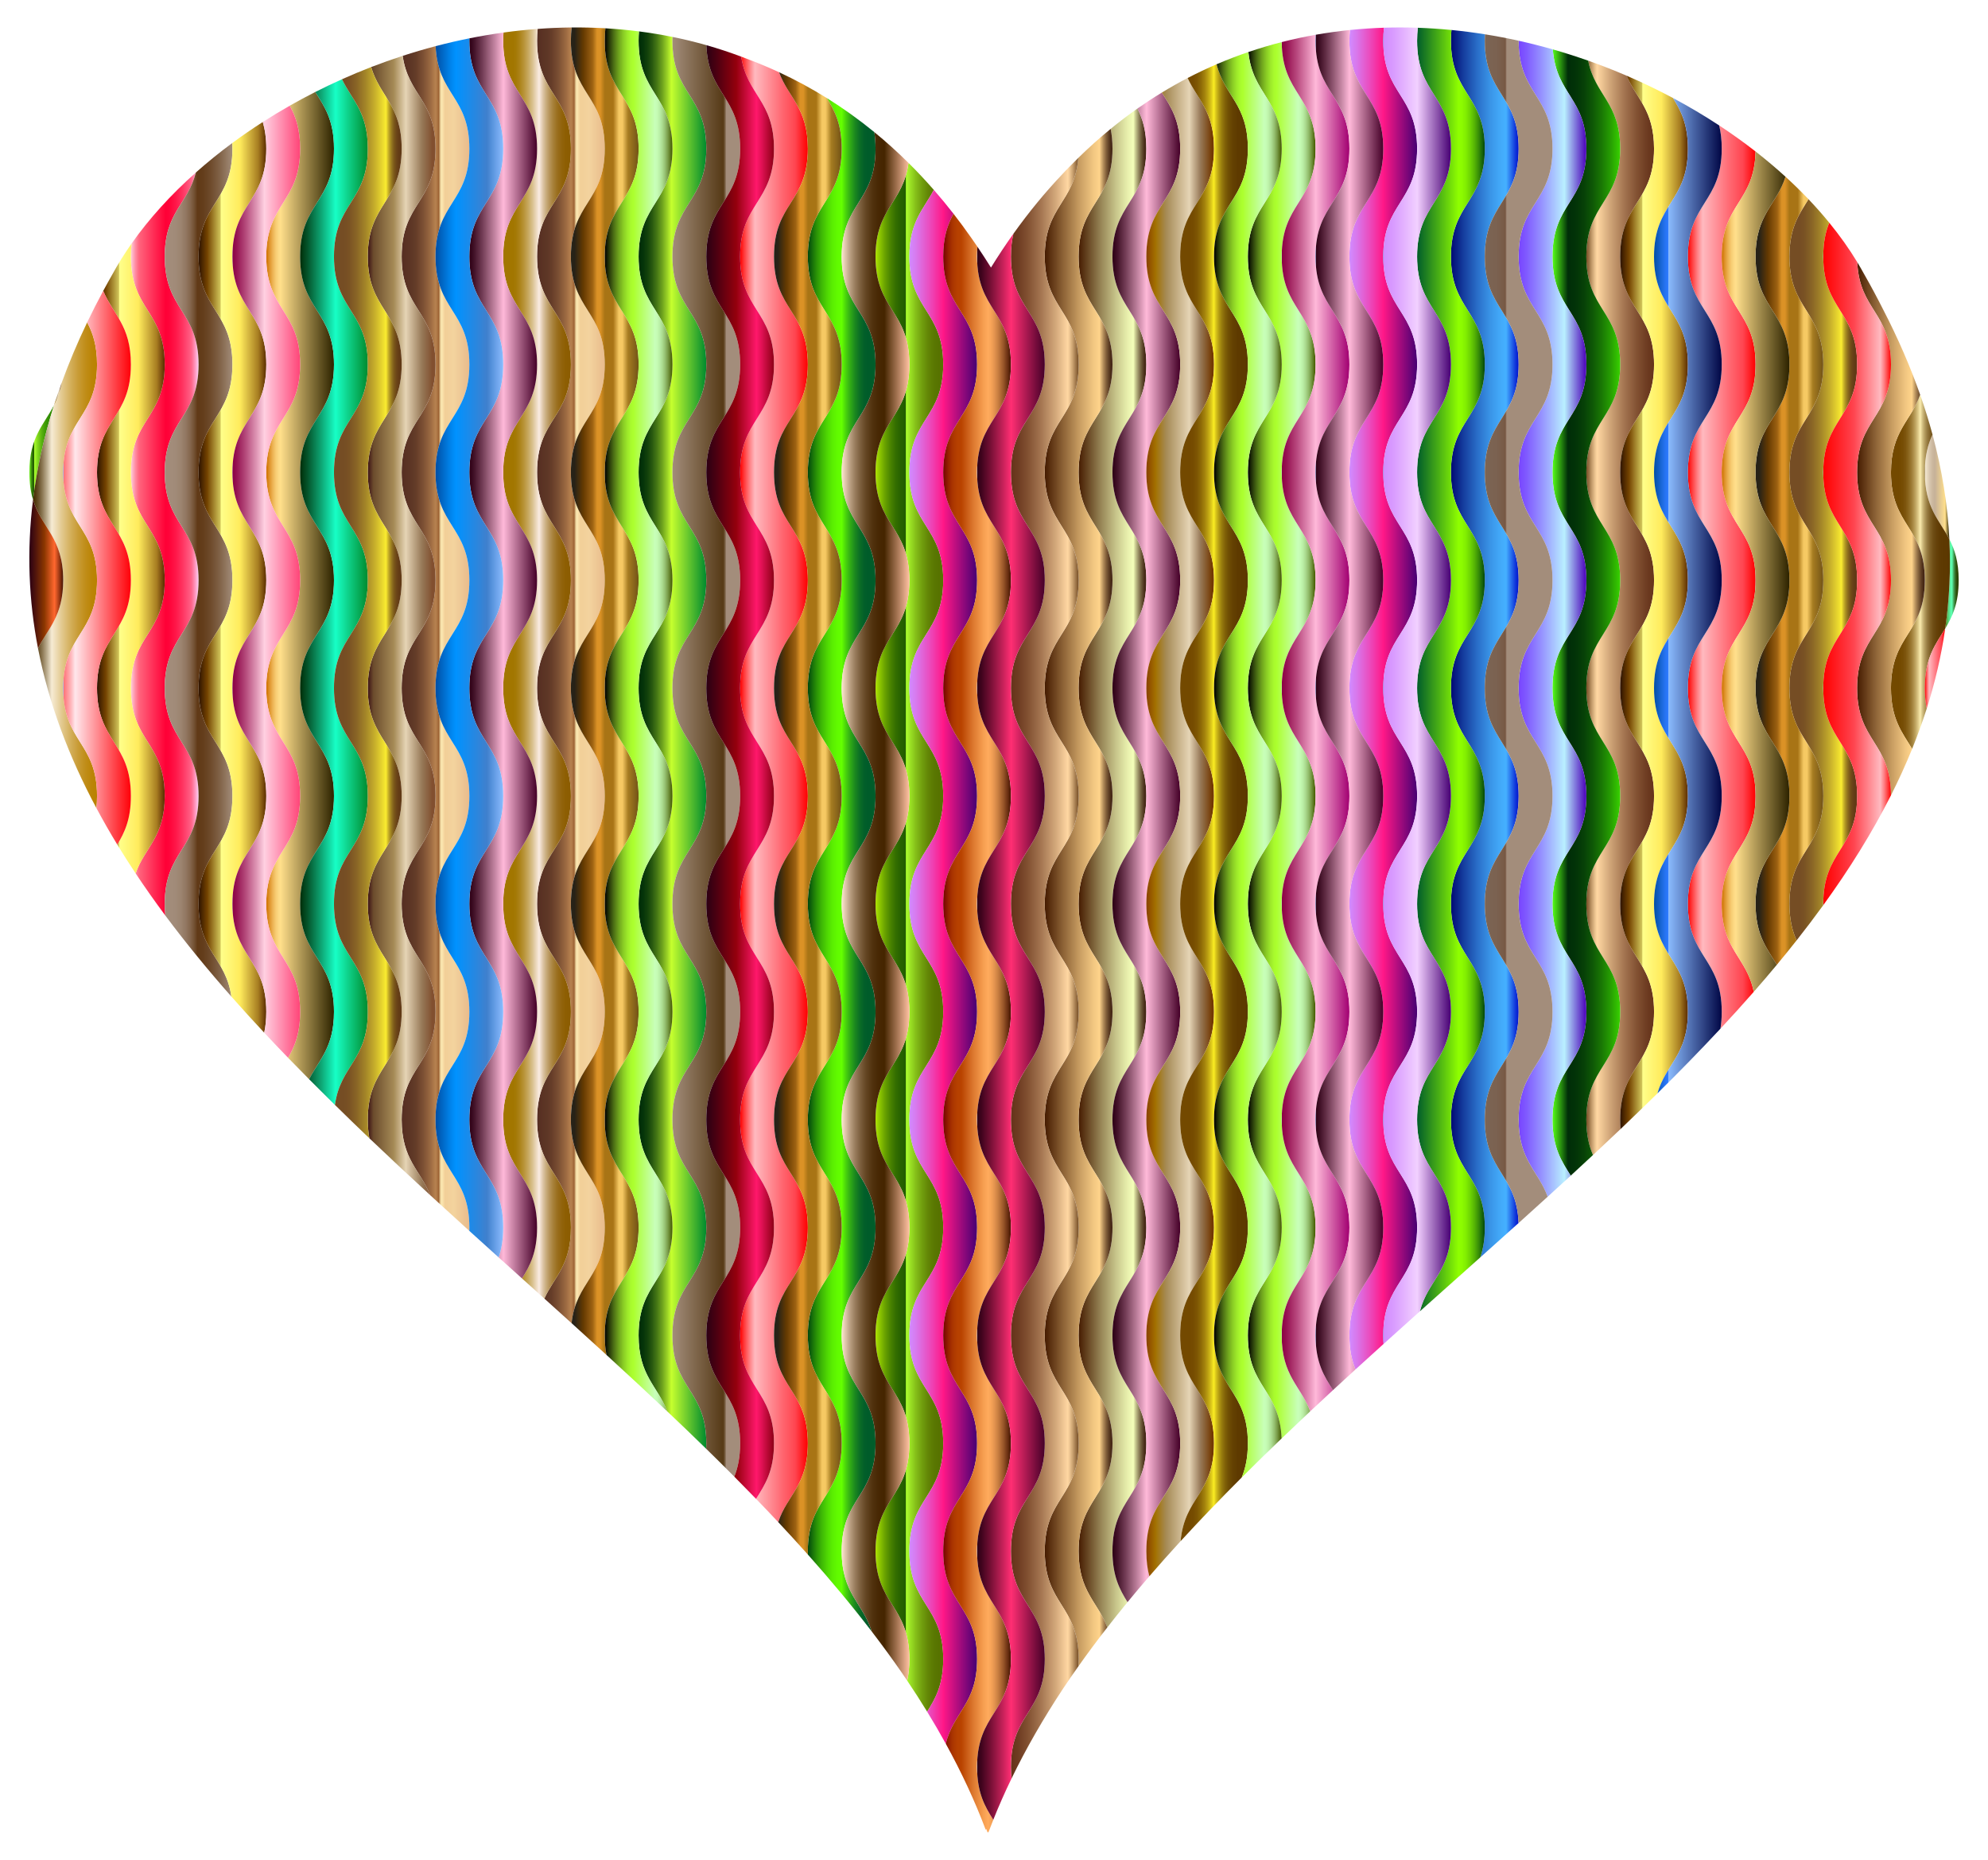 <?xml version="1.0" encoding="utf-8"?>

<!DOCTYPE svg PUBLIC "-//W3C//DTD SVG 1.1//EN" "http://www.w3.org/Graphics/SVG/1.1/DTD/svg11.dtd">
<svg version="1.1" id="Layer_1" xmlns="http://www.w3.org/2000/svg" xmlns:xlink="http://www.w3.org/1999/xlink" x="0px" y="0px"
	 viewBox="0 0 1762 1648.651" enable-background="new 0 0 1762 1648.651" xml:space="preserve">
<g>
	<linearGradient id="SVGID_1_" gradientUnits="userSpaceOnUse" x1="1724.068" y1="517.51" x2="1736" y2="517.51">
		<stop  offset="0" style="stop-color:#4D7300"/>
		<stop  offset="0.021" style="stop-color:#4E7D0D"/>
		<stop  offset="0.107" style="stop-color:#52A53E"/>
		<stop  offset="0.193" style="stop-color:#56C567"/>
		<stop  offset="0.277" style="stop-color:#59DE87"/>
		<stop  offset="0.357" style="stop-color:#5AF09E"/>
		<stop  offset="0.433" style="stop-color:#5CFBAB"/>
		<stop  offset="0.5" style="stop-color:#5CFFB0"/>
		<stop  offset="0.522" style="stop-color:#58EFA1"/>
		<stop  offset="0.597" style="stop-color:#4ABB70"/>
		<stop  offset="0.672" style="stop-color:#3E9148"/>
		<stop  offset="0.743" style="stop-color:#367029"/>
		<stop  offset="0.811" style="stop-color:#2F5812"/>
		<stop  offset="0.875" style="stop-color:#2B4A05"/>
		<stop  offset="0.929" style="stop-color:#2A4500"/>
	</linearGradient>
	<path fill="url(#SVGID_1_)" d="M1724.068,557.116c6.349-10.506,11.933-22.233,11.933-42.857
		c0-16.506-3.577-27.313-8.259-36.356C1729.093,504.895,1727.778,531.278,1724.068,557.116z"/>
	<linearGradient id="SVGID_2_" gradientUnits="userSpaceOnUse" x1="26" y1="400.945" x2="47.917" y2="400.945">
		<stop  offset="0" style="stop-color:#80FF2E"/>
		<stop  offset="0.034" style="stop-color:#63CE20"/>
		<stop  offset="0.068" style="stop-color:#4BA515"/>
		<stop  offset="0.101" style="stop-color:#39850C"/>
		<stop  offset="0.132" style="stop-color:#2C6E05"/>
		<stop  offset="0.162" style="stop-color:#246101"/>
		<stop  offset="0.188" style="stop-color:#215C00"/>
		<stop  offset="0.198" style="stop-color:#ACFF2E"/>
		<stop  offset="0.222" style="stop-color:#A4F82B"/>
		<stop  offset="0.363" style="stop-color:#7AD11C"/>
		<stop  offset="0.5" style="stop-color:#59B210"/>
		<stop  offset="0.63" style="stop-color:#419D07"/>
		<stop  offset="0.752" style="stop-color:#339002"/>
		<stop  offset="0.855" style="stop-color:#2E8B00"/>
	</linearGradient>
	<path fill="url(#SVGID_2_)" d="M26,418.642c0,9.809,1.264,17.604,3.272,24.214
		c3.403-27.293,9.53-55.212,18.645-83.821C39.032,376.386,26,387.13,26,418.642z"/>
	<linearGradient id="SVGID_3_" gradientUnits="userSpaceOnUse" x1="476" y1="598.53" x2="536" y2="598.53">
		<stop  offset="0.003" style="stop-color:#562E22"/>
		<stop  offset="0.153" style="stop-color:#5E3726"/>
		<stop  offset="0.217" style="stop-color:#663D29"/>
		<stop  offset="0.314" style="stop-color:#7B4F33"/>
		<stop  offset="0.434" style="stop-color:#9E6C43"/>
		<stop  offset="0.435" style="stop-color:#9F6C43"/>
		<stop  offset="0.5" style="stop-color:#B6814F"/>
		<stop  offset="0.516" style="stop-color:#B27C4A"/>
		<stop  offset="0.536" style="stop-color:#A56D3D"/>
		<stop  offset="0.548" style="stop-color:#9B6132"/>
		<stop  offset="0.557" style="stop-color:#BB8E5D"/>
		<stop  offset="0.566" style="stop-color:#D7B581"/>
		<stop  offset="0.575" style="stop-color:#EBD29C"/>
		<stop  offset="0.583" style="stop-color:#F8E3AC"/>
		<stop  offset="0.588" style="stop-color:#FCE9B2"/>
		<stop  offset="0.643" style="stop-color:#F2CF98"/>
		<stop  offset="0.772" style="stop-color:#F3D39E"/>
		<stop  offset="1" style="stop-color:#E8BB8C"/>
	</linearGradient>
	<path fill="url(#SVGID_3_)" d="M506,992.355c0-47.81,30-47.81,30-95.619c0-47.809-30-47.809-30-95.618
		c0-47.81,30-47.81,30-95.619c0-47.81-30-47.81-30-95.619c0-47.81,30-47.81,30-95.62
		c0-47.809-30-47.809-30-95.618c0-47.809,30-47.809,30-95.618c0-47.81-30-47.81-30-95.62
		c0-47.808,30-47.808,30-95.617c0-47.808-30-47.808-30-95.617c0-4.308,0.247-8.223,0.69-11.824
		c-10.075,0.094-20.13,0.523-30.148,1.269c-0.35,3.248-0.542,6.749-0.542,10.555c0,47.809,30,47.809,30,95.617
		c0,47.808-30,47.808-30,95.617c0,47.81,30,47.81,30,95.62c0,47.809-30,47.809-30,95.618c0,47.809,30,47.809,30,95.618
		c0,47.81-30,47.81-30,95.62c0,47.81,30,47.81,30,95.619c0,47.81-30,47.81-30,95.619
		c0,47.809,30,47.809,30,95.618c0,47.81-30,47.81-30,95.619c0,47.808,30,47.808,30,95.616
		c0,33.49-14.719,43.523-23.537,62.96c8.049,7.256,16.091,14.516,24.116,21.782
		c4.158-37.25,29.421-40.866,29.421-84.742C536,1040.163,506,1040.163,506,992.355z"/>
	<linearGradient id="SVGID_4_" gradientUnits="userSpaceOnUse" x1="506" y1="612.614" x2="566" y2="612.614">
		<stop  offset="0" style="stop-color:#272217"/>
		<stop  offset="0.053" style="stop-color:#272217"/>
		<stop  offset="0.184" style="stop-color:#653A01"/>
		<stop  offset="0.32" style="stop-color:#9D6212"/>
		<stop  offset="0.387" style="stop-color:#DB9226"/>
		<stop  offset="0.434" style="stop-color:#DB9226"/>
		<stop  offset="0.502" style="stop-color:#A87415"/>
		<stop  offset="0.624" style="stop-color:#A87415"/>
		<stop  offset="0.71" style="stop-color:#F6C963"/>
		<stop  offset="0.761" style="stop-color:#F6C963"/>
		<stop  offset="0.846" style="stop-color:#A67C21"/>
		<stop  offset="1" style="stop-color:#725316"/>
	</linearGradient>
	<path fill="url(#SVGID_4_)" d="M566,1087.971c0-47.808-30-47.808-30-95.616c0-47.81,30-47.81,30-95.619
		c0-47.809-30-47.809-30-95.618c0-47.81,30-47.81,30-95.619c0-47.81-30-47.81-30-95.619
		c0-47.81,30-47.81,30-95.62c0-47.809-30-47.809-30-95.618c0-47.809,30-47.809,30-95.618
		c0-47.81-30-47.81-30-95.62c0-47.808,30-47.808,30-95.617c0-47.808-30-47.808-30-95.617
		c0-4.023,0.217-7.7,0.606-11.103c-9.978-0.577-19.956-0.815-29.916-0.721
		c-0.443,3.602-0.69,7.516-0.69,11.824c0,47.809,30,47.809,30,95.617c0,47.808-30,47.808-30,95.617
		c0,47.81,30,47.81,30,95.62c0,47.809-30,47.809-30,95.618c0,47.809,30,47.809,30,95.618c0,47.81-30,47.81-30,95.62
		c0,47.81,30,47.81,30,95.619c0,47.81-30,47.81-30,95.619c0,47.809,30,47.809,30,95.618
		c0,47.81-30,47.81-30,95.619c0,47.808,30,47.808,30,95.616c0,43.877-25.263,47.492-29.421,84.742
		c10.364,9.383,20.697,18.778,30.979,28.188c-0.985-5.028-1.559-10.712-1.559-17.31
		C536,1135.781,566,1135.781,566,1087.971z"/>
	<linearGradient id="SVGID_5_" gradientUnits="userSpaceOnUse" x1="566" y1="655.934" x2="626" y2="655.934">
		<stop  offset="0" style="stop-color:#002E08"/>
		<stop  offset="0.059" style="stop-color:#043309"/>
		<stop  offset="0.126" style="stop-color:#11400B"/>
		<stop  offset="0.197" style="stop-color:#27570F"/>
		<stop  offset="0.27" style="stop-color:#457715"/>
		<stop  offset="0.346" style="stop-color:#6CA01D"/>
		<stop  offset="0.422" style="stop-color:#9AD126"/>
		<stop  offset="0.485" style="stop-color:#C6FF2E"/>
		<stop  offset="1" style="stop-color:#008B2E"/>
	</linearGradient>
	<path fill="url(#SVGID_5_)" d="M596,1183.591c0-47.81,30-47.81,30-95.62c0-47.808-30-47.808-30-95.616
		c0-47.81,30-47.81,30-95.619c0-47.809-30-47.809-30-95.618c0-47.81,30-47.81,30-95.619
		c0-47.81-30-47.81-30-95.619c0-47.81,30-47.81,30-95.62c0-47.809-30-47.809-30-95.618
		c0-47.809,30-47.809,30-95.618c0-47.81-30-47.81-30-95.62c0-47.808,30-47.808,30-95.617
		c0-47.808-30-47.808-30-95.617c0-1.18,0.023-2.324,0.059-3.447c-9.878-2.003-19.793-3.639-29.727-4.91
		c-0.216,2.618-0.332,5.395-0.332,8.357c-0,47.809,30,47.809,30,95.617c-0,47.808-30,47.808-30,95.617
		c-0,47.81,30,47.81,30,95.62c-0,47.809-30,47.809-30,95.618c-0,47.809,30,47.809,30,95.618
		c-0,47.81-30,47.81-30,95.62c-0,47.81,30,47.81,30,95.619c-0,47.81-30,47.81-30,95.619
		c-0,47.809,30,47.809,30,95.618c-0,47.81-30,47.81-30,95.619c-0,47.808,30,47.808,30,95.616
		c-0,47.81-30,47.81-30,95.62c-0,35.865,16.883,44.826,25.318,67.248
		c11.664,11.034,23.198,22.103,34.57,33.215c0.071-1.561,0.112-3.17,0.112-4.844
		C626,1231.401,596,1231.401,596,1183.591z"/>
	<linearGradient id="SVGID_6_" gradientUnits="userSpaceOnUse" x1="536" y1="637.954" x2="596" y2="637.954">
		<stop  offset="0" style="stop-color:#452C00"/>
		<stop  offset="0.001" style="stop-color:#3B2600"/>
		<stop  offset="0.002" style="stop-color:#211500"/>
		<stop  offset="0.003" style="stop-color:#000000"/>
		<stop  offset="0.055" style="stop-color:#202F08"/>
		<stop  offset="0.131" style="stop-color:#4A6D14"/>
		<stop  offset="0.203" style="stop-color:#6DA11D"/>
		<stop  offset="0.271" style="stop-color:#88CA24"/>
		<stop  offset="0.332" style="stop-color:#9CE72A"/>
		<stop  offset="0.384" style="stop-color:#A8F92D"/>
		<stop  offset="0.423" style="stop-color:#ACFF2E"/>
		<stop  offset="0.741" style="stop-color:#C8FFB9"/>
		<stop  offset="0.774" style="stop-color:#C5FBB4"/>
		<stop  offset="0.811" style="stop-color:#BBEFA7"/>
		<stop  offset="0.851" style="stop-color:#ABDB90"/>
		<stop  offset="0.892" style="stop-color:#95BF70"/>
		<stop  offset="0.934" style="stop-color:#789B47"/>
		<stop  offset="0.977" style="stop-color:#556F16"/>
		<stop  offset="0.994" style="stop-color:#465C00"/>
	</linearGradient>
	<path fill="url(#SVGID_6_)" d="M596,1087.971c0-47.808-30-47.808-30-95.616c0-47.81,30-47.81,30-95.619
		c0-47.809-30-47.809-30-95.618c0-47.81,30-47.81,30-95.619c0-47.81-30-47.81-30-95.619
		c0-47.81,30-47.81,30-95.62c0-47.809-30-47.809-30-95.618c0-47.809,30-47.809,30-95.618
		c0-47.81-30-47.81-30-95.62c0-47.808,30-47.808,30-95.617c0-47.808-30-47.808-30-95.617
		c0-2.962,0.116-5.739,0.332-8.357c-9.896-1.267-19.811-2.173-29.726-2.746c-0.389,3.403-0.606,7.08-0.606,11.103
		c0,47.809,30,47.809,30,95.617c0,47.808-30,47.808-30,95.617c0,47.81,30,47.81,30,95.62
		c0,47.809-30,47.809-30,95.618c0,47.809,30,47.809,30,95.618c0,47.81-30,47.81-30,95.62c0,47.81,30,47.81,30,95.619
		c0,47.81-30,47.81-30,95.619c0,47.809,30,47.809,30,95.618c0,47.81-30,47.81-30,95.619
		c0,47.808,30,47.808,30,95.616c0,47.81-30,47.81-30,95.62c0,6.598,0.574,12.282,1.559,17.31
		c18.125,16.587,36.089,33.222,53.76,49.938c-8.436-22.422-25.318-31.382-25.318-67.248
		C566,1135.781,596,1135.781,596,1087.971z"/>
	<linearGradient id="SVGID_7_" gradientUnits="userSpaceOnUse" x1="776" y1="830.721" x2="836" y2="830.721">
		<stop  offset="0" style="stop-color:#AFE700"/>
		<stop  offset="0.052" style="stop-color:#92CB00"/>
		<stop  offset="0.136" style="stop-color:#6AA300"/>
		<stop  offset="0.219" style="stop-color:#4A8400"/>
		<stop  offset="0.299" style="stop-color:#336E00"/>
		<stop  offset="0.375" style="stop-color:#266100"/>
		<stop  offset="0.441" style="stop-color:#215C00"/>
		<stop  offset="0.454" style="stop-color:#ACFF2E"/>
		<stop  offset="0.498" style="stop-color:#9FE927"/>
		<stop  offset="0.594" style="stop-color:#85BF19"/>
		<stop  offset="0.687" style="stop-color:#719E0E"/>
		<stop  offset="0.776" style="stop-color:#638606"/>
		<stop  offset="0.859" style="stop-color:#5A7802"/>
		<stop  offset="0.929" style="stop-color:#577300"/>
	</linearGradient>
	<path fill="url(#SVGID_7_)" d="M806,1374.831c0-47.81,30-47.81,30-95.62c0-47.81-30-47.81-30-95.619
		c0-47.81,30-47.81,30-95.62c0-47.808-30-47.808-30-95.616c0-47.81,30-47.81,30-95.619
		c0-47.809-30-47.809-30-95.618c0-47.81,30-47.81,30-95.619c0-47.81-30-47.81-30-95.619
		c0-47.81,30-47.81,30-95.62c0-47.809-30-47.809-30-95.618c0-47.809,30-47.809,30-95.618
		c0-47.81-30-47.81-30-95.62c0-31.209,12.784-42.047,21.661-59.109c-7.331-8.388-14.816-16.362-22.448-23.921
		c-4.726,35.663-29.213,39.835-29.213,83.03c0,47.81,30,47.81,30,95.62c0,47.809-30,47.809-30,95.618
		c0,47.809,30,47.809,30,95.618c0,47.81-30,47.81-30,95.62c0,47.81,30,47.81,30,95.619c0,47.81-30,47.81-30,95.619
		c0,47.809,30,47.809,30,95.618c0,47.81-30,47.81-30,95.619c0,47.808,30,47.808,30,95.616
		c0,47.81-30,47.81-30,95.62c0,47.81,30,47.81,30,95.619c0,47.81-30,47.81-30,95.62
		c0,47.809,30,47.809,30,95.619c0,7.397-0.719,13.647-1.933,19.109c6.125,9.112,12.022,18.281,17.681,27.509
		c7.242-11.568,14.252-23.507,14.252-46.617C836,1422.64,806,1422.64,806,1374.831z"/>
	<linearGradient id="SVGID_8_" gradientUnits="userSpaceOnUse" x1="446" y1="588.273" x2="506" y2="588.273">
		<stop  offset="0.151" style="stop-color:#A27600"/>
		<stop  offset="0.189" style="stop-color:#A47906"/>
		<stop  offset="0.24" style="stop-color:#AB8218"/>
		<stop  offset="0.3" style="stop-color:#B79235"/>
		<stop  offset="0.365" style="stop-color:#C6A75D"/>
		<stop  offset="0.436" style="stop-color:#DAC291"/>
		<stop  offset="0.51" style="stop-color:#F3E2D0"/>
		<stop  offset="0.531" style="stop-color:#FAECE3"/>
		<stop  offset="0.537" style="stop-color:#F7E8DC"/>
		<stop  offset="0.585" style="stop-color:#DEC7A9"/>
		<stop  offset="0.636" style="stop-color:#C8AB7C"/>
		<stop  offset="0.689" style="stop-color:#B59256"/>
		<stop  offset="0.743" style="stop-color:#A67F37"/>
		<stop  offset="0.798" style="stop-color:#9A6F1F"/>
		<stop  offset="0.858" style="stop-color:#92640D"/>
		<stop  offset="0.922" style="stop-color:#8D5E03"/>
		<stop  offset="1" style="stop-color:#8B5C00"/>
	</linearGradient>
	<path fill="url(#SVGID_8_)" d="M476,992.355c0-47.81,30-47.81,30-95.619c0-47.809-30-47.809-30-95.618
		c0-47.81,30-47.81,30-95.619c0-47.81-30-47.81-30-95.619c0-47.81,30-47.81,30-95.62
		c0-47.809-30-47.809-30-95.618c0-47.809,30-47.809,30-95.618c0-47.81-30-47.81-30-95.62
		c0-47.808,30-47.808,30-95.617c0-47.808-30-47.808-30-95.617c0-3.806,0.192-7.307,0.542-10.555
		c-10.141,0.755-20.241,1.837-30.284,3.224c-0.165,2.317-0.258,4.751-0.258,7.332c0,47.809,30,47.809,30,95.617
		c0,47.808-30,47.808-30,95.617c0,47.81,30,47.81,30,95.62c0,47.809-30,47.809-30,95.618c0,47.809,30,47.809,30,95.618
		c0,47.81-30,47.81-30,95.62c0,47.81,30,47.81,30,95.619c0,47.81-30,47.81-30,95.619
		c0,47.809,30,47.809,30,95.618c0,47.81-30,47.81-30,95.619c0,47.808,30,47.808,30,95.616
		c0,22.122-6.423,34.008-13.326,45.131c6.597,5.941,13.194,11.884,19.789,17.829
		c8.818-19.437,23.537-29.47,23.537-62.96C506,1040.163,476,1040.163,476,992.355z"/>
	<linearGradient id="SVGID_9_" gradientUnits="userSpaceOnUse" x1="416" y1="580.971" x2="476" y2="580.971">
		<stop  offset="0" style="stop-color:#8BBCFF"/>
		<stop  offset="0" style="stop-color:#5C9CFF"/>
		<stop  offset="0.003" style="stop-color:#2E0015"/>
		<stop  offset="0.067" style="stop-color:#411127"/>
		<stop  offset="0.196" style="stop-color:#743E57"/>
		<stop  offset="0.378" style="stop-color:#C485A2"/>
		<stop  offset="0.503" style="stop-color:#FFB9D9"/>
		<stop  offset="1" style="stop-color:#450028"/>
	</linearGradient>
	<path fill="url(#SVGID_9_)" d="M446,992.355c0-47.81,30-47.81,30-95.619c0-47.809-30-47.809-30-95.618
		c0-47.81,30-47.81,30-95.619c0-47.81-30-47.81-30-95.619c0-47.81,30-47.81,30-95.62
		c0-47.809-30-47.809-30-95.618c0-47.809,30-47.809,30-95.618c0-47.81-30-47.81-30-95.62
		c0-47.808,30-47.808,30-95.617c0-47.808-30-47.808-30-95.617c0-2.581,0.092-5.014,0.258-7.332
		c-10.146,1.401-20.231,3.116-30.236,5.126c-0.014,0.724-0.022,1.459-0.022,2.205c0,47.809,30,47.809,30,95.617
		c0,47.808-30,47.808-30,95.617c0,47.81,30,47.81,30,95.62c0,47.809-30,47.809-30,95.618c0,47.809,30,47.809,30,95.618
		c0,47.81-30,47.81-30,95.62c0,47.81,30,47.81,30,95.619c0,47.81-30,47.81-30,95.619
		c0,47.809,30,47.809,30,95.618c0,47.81-30,47.81-30,95.619c0,47.808,30,47.808,30,95.616
		c0,10.96-1.579,19.404-4.01,26.491c6.888,6.213,13.785,12.426,20.684,18.64
		c6.902-11.123,13.326-23.008,13.326-45.131C476,1040.163,446,1040.163,446,992.355z"/>
	<linearGradient id="SVGID_10_" gradientUnits="userSpaceOnUse" x1="716" y1="766.486" x2="776" y2="766.486">
		<stop  offset="0" style="stop-color:#00450C"/>
		<stop  offset="0.035" style="stop-color:#0C5C0B"/>
		<stop  offset="0.119" style="stop-color:#278D07"/>
		<stop  offset="0.202" style="stop-color:#3DB605"/>
		<stop  offset="0.283" style="stop-color:#4ED603"/>
		<stop  offset="0.361" style="stop-color:#5AED01"/>
		<stop  offset="0.435" style="stop-color:#61FA00"/>
		<stop  offset="0.5" style="stop-color:#64FF00"/>
		<stop  offset="0.563" style="stop-color:#48D20C"/>
		<stop  offset="0.632" style="stop-color:#2FA816"/>
		<stop  offset="0.699" style="stop-color:#1A871F"/>
		<stop  offset="0.763" style="stop-color:#0C6F25"/>
		<stop  offset="0.823" style="stop-color:#036129"/>
		<stop  offset="0.874" style="stop-color:#005C2A"/>
	</linearGradient>
	<path fill="url(#SVGID_10_)" d="M776,1279.211c0-47.81-30-47.81-30-95.619c0-47.81,30-47.81,30-95.62
		c0-47.808-30-47.808-30-95.616c0-47.81,30-47.81,30-95.619c0-47.809-30-47.809-30-95.618
		c0-47.81,30-47.81,30-95.619c0-47.81-30-47.81-30-95.619c0-47.81,30-47.81,30-95.62
		c0-47.809-30-47.809-30-95.618c0-47.809,30-47.809,30-95.618c0-47.81-30-47.81-30-95.62
		c0-47.808,30-47.808,30-95.617c0-5.495-0.4-10.351-1.102-14.728c-13.673-11.176-27.716-21.193-42.055-30.128
		c6.838,11.044,13.156,22.915,13.156,44.856c0,47.808-30,47.808-30,95.617c0,47.81,30,47.81,30,95.62
		c0,47.809-30,47.809-30,95.618c0,47.809,30,47.809,30,95.618c0,47.81-30,47.81-30,95.62c0,47.81,30,47.81,30,95.619
		c0,47.81-30,47.81-30,95.619c0,47.809,30,47.809,30,95.618c0,47.81-30,47.81-30,95.619
		c0,47.808,30,47.808,30,95.616c0,47.81-30,47.81-30,95.62c0,47.81,30,47.81,30,95.619
		c0,47.81-30,47.81-30,95.62c0,1.027,0.019,2.024,0.046,3.008c19.998,22.449,38.967,45.16,56.621,68.2
		c-7.814-25.448-26.666-33.307-26.666-71.209C746,1327.021,776,1327.021,776,1279.211z"/>
	<linearGradient id="SVGID_11_" gradientUnits="userSpaceOnUse" x1="656" y1="699.644" x2="716" y2="699.644">
		<stop  offset="0" style="stop-color:#FF0000"/>
		<stop  offset="0.056" style="stop-color:#FF3637"/>
		<stop  offset="0.136" style="stop-color:#FF7C80"/>
		<stop  offset="0.194" style="stop-color:#FFA8AE"/>
		<stop  offset="0.222" style="stop-color:#FFB9BF"/>
		<stop  offset="0.627" style="stop-color:#FF6670"/>
		<stop  offset="0.815" style="stop-color:#FF4550"/>
		<stop  offset="0.857" style="stop-color:#FF343D"/>
		<stop  offset="0.997" style="stop-color:#FF0000"/>
		<stop  offset="1" style="stop-color:#5C9CFF"/>
		<stop  offset="1" style="stop-color:#8BBCFF"/>
	</linearGradient>
	<path fill="url(#SVGID_11_)" d="M686,1183.591c0-47.81,30-47.81,30-95.62c0-47.808-30-47.808-30-95.616
		c0-47.81,30-47.81,30-95.619c0-47.809-30-47.809-30-95.618c0-47.81,30-47.81,30-95.619
		c0-47.81-30-47.81-30-95.619c0-47.81,30-47.81,30-95.62c0-47.809-30-47.809-30-95.618
		c0-47.809,30-47.809,30-95.618c0-47.81-30-47.81-30-95.62c0-47.808,30-47.808,30-95.617
		c0-36.142-17.142-44.966-25.51-67.773c-8.523-3.953-17.119-7.576-25.779-10.862
		c-0.952-0.381-1.909-0.732-2.862-1.106c-0.467-0.173-0.932-0.356-1.4-0.527c-1.151-0.446-2.305-0.877-3.459-1.312
		c5.188,34.336,29.01,38.976,29.01,81.579c0,47.808-30,47.808-30,95.617c0,47.81,30,47.81,30,95.62
		c0,47.809-30,47.809-30,95.618c0,47.809,30,47.809,30,95.618c0,47.81-30,47.81-30,95.62c0,47.81,30,47.81,30,95.619
		c0,47.81-30,47.81-30,95.619c0,47.809,30,47.809,30,95.618c0,47.81-30,47.81-30,95.619
		c0,47.808,30,47.808,30,95.616c0,47.81-30,47.81-30,95.62c0,47.81,30,47.81,30,95.619
		c0,24.854-8.107,36.788-15.892,49.234c6.632,6.857,13.187,13.734,19.652,20.635
		c8.052-24.398,26.241-32.639,26.241-69.869C716,1231.401,686,1231.401,686,1183.591z"/>
	<linearGradient id="SVGID_12_" gradientUnits="userSpaceOnUse" x1="686" y1="720.927" x2="746" y2="720.927">
		<stop  offset="0" style="stop-color:#272217"/>
		<stop  offset="0.053" style="stop-color:#272217"/>
		<stop  offset="0.184" style="stop-color:#653A01"/>
		<stop  offset="0.32" style="stop-color:#9D6212"/>
		<stop  offset="0.387" style="stop-color:#DB9226"/>
		<stop  offset="0.434" style="stop-color:#DB9226"/>
		<stop  offset="0.502" style="stop-color:#A87415"/>
		<stop  offset="0.624" style="stop-color:#A87415"/>
		<stop  offset="0.71" style="stop-color:#F6C963"/>
		<stop  offset="0.761" style="stop-color:#F6C963"/>
		<stop  offset="0.846" style="stop-color:#A67C21"/>
		<stop  offset="1" style="stop-color:#725316"/>
	</linearGradient>
	<path fill="url(#SVGID_12_)" d="M746,1279.211c0-47.81-30-47.81-30-95.619c0-47.81,30-47.81,30-95.62
		c0-47.808-30-47.808-30-95.616c0-47.81,30-47.81,30-95.619c0-47.809-30-47.809-30-95.618
		c0-47.81,30-47.81,30-95.619c0-47.81-30-47.81-30-95.619c0-47.81,30-47.81,30-95.62
		c0-47.809-30-47.809-30-95.618c0-47.809,30-47.809,30-95.618c0-47.81-30-47.81-30-95.62
		c0-47.808,30-47.808,30-95.617c0-21.941-6.319-33.812-13.156-44.856c-13.861-8.637-27.999-16.26-42.353-22.917
		c8.367,22.807,25.51,31.631,25.51,67.773c0,47.808-30,47.808-30,95.617c0,47.81,30,47.81,30,95.62
		c0,47.809-30,47.809-30,95.618c0,47.809,30,47.809,30,95.618c0,47.81-30,47.81-30,95.62c0,47.81,30,47.81,30,95.619
		c0,47.81-30,47.81-30,95.619c0,47.809,30,47.809,30,95.618c0,47.81-30,47.81-30,95.619
		c0,47.808,30,47.808,30,95.616c0,47.81-30,47.81-30,95.62c0,47.81,30,47.81,30,95.619
		c0,37.229-18.189,45.471-26.241,69.869c8.939,9.541,17.705,19.127,26.287,28.76
		c-0.027-0.984-0.046-1.981-0.046-3.008C716,1327.021,746,1327.021,746,1279.211z"/>
	<linearGradient id="SVGID_13_" gradientUnits="userSpaceOnUse" x1="746" y1="803.309" x2="806" y2="803.309">
		<stop  offset="0" style="stop-color:#FFE8D0"/>
		<stop  offset="0.032" style="stop-color:#ECD4BA"/>
		<stop  offset="0.112" style="stop-color:#C0A689"/>
		<stop  offset="0.195" style="stop-color:#9A7E5F"/>
		<stop  offset="0.278" style="stop-color:#7B5E3D"/>
		<stop  offset="0.362" style="stop-color:#634522"/>
		<stop  offset="0.448" style="stop-color:#52330F"/>
		<stop  offset="0.536" style="stop-color:#482804"/>
		<stop  offset="0.63" style="stop-color:#452500"/>
		<stop  offset="1" style="stop-color:#FFC1A2"/>
	</linearGradient>
	<path fill="url(#SVGID_13_)" d="M776,1374.831c0-47.81,30-47.81,30-95.62c0-47.81-30-47.81-30-95.619
		c0-47.81,30-47.81,30-95.62c0-47.808-30-47.808-30-95.616c0-47.81,30-47.81,30-95.619
		c0-47.809-30-47.809-30-95.618c0-47.81,30-47.81,30-95.619c0-47.81-30-47.81-30-95.619
		c0-47.81,30-47.81,30-95.62c0-47.809-30-47.809-30-95.618c0-47.809,30-47.809,30-95.618
		c0-47.81-30-47.81-30-95.62c0-43.195,24.487-47.367,29.213-83.03c-9.874-9.78-19.99-18.875-30.315-27.314
		c0.701,4.377,1.102,9.233,1.102,14.728c0,47.808-30,47.808-30,95.617c0,47.81,30,47.81,30,95.62
		c0,47.809-30,47.809-30,95.618c0,47.809,30,47.809,30,95.618c0,47.81-30,47.81-30,95.62c0,47.81,30,47.81,30,95.619
		c0,47.81-30,47.81-30,95.619c0,47.809,30,47.809,30,95.618c0,47.81-30,47.81-30,95.619
		c0,47.808,30,47.808,30,95.616c0,47.81-30,47.81-30,95.62c0,47.81,30,47.81,30,95.619
		c0,47.81-30,47.81-30,95.62c0,37.902,18.852,45.76,26.666,71.209c9.05,11.811,17.763,23.706,26.085,35.7
		c1.791,2.602,3.56,5.209,5.315,7.82c1.214-5.462,1.933-11.712,1.933-19.109
		C806,1422.64,776,1422.64,776,1374.831z"/>
	<linearGradient id="SVGID_14_" gradientUnits="userSpaceOnUse" x1="356" y1="565.914" x2="416" y2="565.914">
		<stop  offset="0.003" style="stop-color:#562E22"/>
		<stop  offset="0.153" style="stop-color:#5E3726"/>
		<stop  offset="0.217" style="stop-color:#663D29"/>
		<stop  offset="0.314" style="stop-color:#7B4F33"/>
		<stop  offset="0.434" style="stop-color:#9E6C43"/>
		<stop  offset="0.435" style="stop-color:#9F6C43"/>
		<stop  offset="0.5" style="stop-color:#B6814F"/>
		<stop  offset="0.516" style="stop-color:#B27C4A"/>
		<stop  offset="0.536" style="stop-color:#A56D3D"/>
		<stop  offset="0.548" style="stop-color:#9B6132"/>
		<stop  offset="0.557" style="stop-color:#BB8E5D"/>
		<stop  offset="0.566" style="stop-color:#D7B581"/>
		<stop  offset="0.575" style="stop-color:#EBD29C"/>
		<stop  offset="0.583" style="stop-color:#F8E3AC"/>
		<stop  offset="0.588" style="stop-color:#FCE9B2"/>
		<stop  offset="0.643" style="stop-color:#F2CF98"/>
		<stop  offset="0.772" style="stop-color:#F3D39E"/>
		<stop  offset="1" style="stop-color:#E8BB8C"/>
	</linearGradient>
	<path fill="url(#SVGID_14_)" d="M386,992.355c0-47.81,30-47.81,30-95.619c0-47.809-30-47.809-30-95.618
		c0-47.81,30-47.81,30-95.619c0-47.81-30-47.81-30-95.619c0-47.81,30-47.81,30-95.62
		c0-47.809-30-47.809-30-95.618c0-47.809,30-47.809,30-95.618c0-47.81-30-47.81-30-95.62
		c0-47.808,30-47.808,30-95.617c0-46.174-27.98-47.757-29.894-90.881c-9.847,2.593-19.593,5.462-29.215,8.594
		c4.966,34.978,29.109,39.395,29.109,82.287c0,47.808-30,47.808-30,95.617c0,47.81,30,47.81,30,95.62
		c0,47.809-30,47.809-30,95.618c0,47.809,30,47.809,30,95.618c0,47.81-30,47.81-30,95.62c0,47.81,30,47.81,30,95.619
		c0,47.81-30,47.81-30,95.619c0,47.809,30,47.809,30,95.618c0,47.81-30,47.81-30,95.619
		c0,35.621,16.652,44.705,25.143,66.795c11.532,10.603,23.146,21.192,34.813,31.772
		c0.026-0.966,0.044-1.944,0.044-2.951C416,1040.163,386,1040.163,386,992.355z"/>
	<linearGradient id="SVGID_15_" gradientUnits="userSpaceOnUse" x1="596" y1="670.76" x2="656" y2="670.76">
		<stop  offset="0" style="stop-color:#A38D7B"/>
		<stop  offset="0.184" style="stop-color:#8F7861"/>
		<stop  offset="0.747" style="stop-color:#563A16"/>
		<stop  offset="0.755" style="stop-color:#5B3F1C"/>
		<stop  offset="0.766" style="stop-color:#674D2D"/>
		<stop  offset="0.779" style="stop-color:#7C6348"/>
		<stop  offset="0.792" style="stop-color:#99836E"/>
		<stop  offset="0.796" style="stop-color:#A38D7B"/>
	</linearGradient>
	<path fill="url(#SVGID_15_)" d="M626,1183.591c0-47.81,30-47.81,30-95.62c0-47.808-30-47.808-30-95.616
		c0-47.81,30-47.81,30-95.619c0-47.809-30-47.809-30-95.618c0-47.81,30-47.81,30-95.619
		c0-47.81-30-47.81-30-95.619c0-47.81,30-47.81,30-95.62c0-47.809-30-47.809-30-95.618
		c0-47.809,30-47.809,30-95.618c0-47.81-30-47.81-30-95.62c0-47.808,30-47.808,30-95.617
		c0-46.488-28.362-47.778-29.929-91.769c-9.952-2.83-19.963-5.256-30.012-7.295
		c-0.036,1.123-0.059,2.267-0.059,3.447c0,47.809,30,47.809,30,95.617c0,47.808-30,47.808-30,95.617
		c0,47.81,30,47.81,30,95.62c0,47.809-30,47.809-30,95.618c0,47.809,30,47.809,30,95.618c0,47.81-30,47.81-30,95.62
		c0,47.81,30,47.81,30,95.619c0,47.81-30,47.81-30,95.619c0,47.809,30,47.809,30,95.618
		c0,47.81-30,47.81-30,95.619c0,47.808,30,47.808,30,95.616c0,47.81-30,47.81-30,95.62
		c0,47.81,30,47.81,30,95.619c0,1.674-0.041,3.283-0.112,4.844c8.415,8.222,16.738,16.469,24.958,24.742
		c3.069-7.709,5.154-16.986,5.154-29.586C656,1231.401,626,1231.401,626,1183.591z"/>
	<linearGradient id="SVGID_16_" gradientUnits="userSpaceOnUse" x1="626" y1="684.232" x2="686" y2="684.232">
		<stop  offset="0" style="stop-color:#2B0013"/>
		<stop  offset="0.141" style="stop-color:#490011"/>
		<stop  offset="0.444" style="stop-color:#94000D"/>
		<stop  offset="0.741" style="stop-color:#FF176B"/>
		<stop  offset="0.813" style="stop-color:#E31156"/>
		<stop  offset="0.967" style="stop-color:#9C0321"/>
		<stop  offset="1" style="stop-color:#8C0015"/>
	</linearGradient>
	<path fill="url(#SVGID_16_)" d="M656,1183.591c0-47.81,30-47.81,30-95.62c0-47.808-30-47.808-30-95.616
		c0-47.81,30-47.81,30-95.619c0-47.809-30-47.809-30-95.618c0-47.81,30-47.81,30-95.619
		c0-47.81-30-47.81-30-95.619c0-47.81,30-47.81,30-95.62c0-47.809-30-47.809-30-95.618
		c0-47.809,30-47.809,30-95.618c0-47.81-30-47.81-30-95.62c0-47.808,30-47.808,30-95.617
		c0-42.603-23.823-47.243-29.01-81.579c-10.228-3.849-20.542-7.24-30.919-10.19
		c1.567,43.991,29.929,45.281,29.929,91.769c0,47.808-30,47.808-30,95.617c0,47.81,30,47.81,30,95.62
		c0,47.809-30,47.809-30,95.618c0,47.809,30,47.809,30,95.618c0,47.81-30,47.81-30,95.62c0,47.81,30,47.81,30,95.619
		c0,47.81-30,47.81-30,95.619c0,47.809,30,47.809,30,95.618c0,47.81-30,47.81-30,95.619
		c0,47.808,30,47.808,30,95.616c0,47.81-30,47.81-30,95.62c0,47.81,30,47.81,30,95.619
		c0,12.6-2.085,21.877-5.154,29.586c6.489,6.532,12.91,13.081,19.262,19.648
		c7.785-12.446,15.892-24.38,15.892-49.234C686,1231.401,656,1231.401,656,1183.591z"/>
	<linearGradient id="SVGID_17_" gradientUnits="userSpaceOnUse" x1="386" y1="574.214" x2="446" y2="574.214">
		<stop  offset="0" style="stop-color:#004EA2"/>
		<stop  offset="0.068" style="stop-color:#005FBA"/>
		<stop  offset="0.225" style="stop-color:#0084EC"/>
		<stop  offset="0.302" style="stop-color:#0092FF"/>
		<stop  offset="0.762" style="stop-color:#4080CD"/>
		<stop  offset="1" style="stop-color:#8BBCFF"/>
		<stop  offset="1" style="stop-color:#D0E4FF"/>
	</linearGradient>
	<path fill="url(#SVGID_17_)" d="M416,992.355c0-47.81,30-47.81,30-95.619c0-47.809-30-47.809-30-95.618
		c0-47.81,30-47.81,30-95.619c0-47.81-30-47.81-30-95.619c0-47.81,30-47.81,30-95.62
		c0-47.809-30-47.809-30-95.618c0-47.809,30-47.809,30-95.618c0-47.81-30-47.81-30-95.62
		c0-47.808,30-47.808,30-95.617c0-47.808-30-47.808-30-95.617c0-0.747,0.007-1.482,0.022-2.205
		c-10.061,2.022-20.04,4.34-29.916,6.941c1.914,43.124,29.894,44.708,29.894,90.881c0,47.808-30,47.808-30,95.617
		c0,47.81,30,47.81,30,95.62c0,47.809-30,47.809-30,95.618c0,47.809,30,47.809,30,95.618c0,47.81-30,47.81-30,95.62
		c0,47.81,30,47.81,30,95.619c0,47.81-30,47.81-30,95.619c0,47.809,30,47.809,30,95.618
		c0,47.81-30,47.81-30,95.619c0,47.808,30,47.808,30,95.616c0,1.007-0.018,1.985-0.044,2.951
		c8.655,7.85,17.338,15.695,26.035,23.54c2.43-7.087,4.01-15.53,4.01-26.491
		C446,1040.163,416,1040.163,416,992.355z"/>
	<linearGradient id="SVGID_18_" gradientUnits="userSpaceOnUse" x1="116" y1="482.149" x2="176" y2="482.149">
		<stop  offset="0" style="stop-color:#FFD0DE"/>
		<stop  offset="0.018" style="stop-color:#FFBDCD"/>
		<stop  offset="0.069" style="stop-color:#FF8BA1"/>
		<stop  offset="0.108" style="stop-color:#FF6D85"/>
		<stop  offset="0.13" style="stop-color:#FF617B"/>
		<stop  offset="0.515" style="stop-color:#FF0036"/>
		<stop  offset="0.579" style="stop-color:#FF063B"/>
		<stop  offset="0.664" style="stop-color:#FF1749"/>
		<stop  offset="0.761" style="stop-color:#FF3360"/>
		<stop  offset="0.867" style="stop-color:#FF5980"/>
		<stop  offset="0.886" style="stop-color:#FF6186"/>
		<stop  offset="0.907" style="stop-color:#FF7095"/>
		<stop  offset="0.948" style="stop-color:#FF96BD"/>
		<stop  offset="1" style="stop-color:#FFD0F9"/>
	</linearGradient>
	<path fill="url(#SVGID_18_)" d="M176,705.499c0-47.81-30-47.81-30-95.619c0-47.81,30-47.81,30-95.62
		c0-47.809-30-47.809-30-95.618c0-47.809,30-47.809,30-95.618c0-47.81-30-47.81-30-95.62
		c0-39.493,20.471-46.365,27.592-74.51c-22.277,19.803-41.509,40.995-56.927,62.906
		c-0.426,3.541-0.664,7.383-0.664,11.604c0,47.81,30,47.81,30,95.62c0,47.809-30,47.809-30,95.618
		c0,47.809,30,47.809,30,95.618c0,47.81-30,47.81-30,95.62c0,47.81,30,47.81,30,95.619
		c0,36.568-17.55,45.167-25.803,68.582c8.34,12.538,17.124,24.976,26.316,37.323
		c-0.332-3.172-0.512-6.585-0.512-10.285C146,753.308,176,753.308,176,705.499z"/>
	<linearGradient id="SVGID_19_" gradientUnits="userSpaceOnUse" x1="86" y1="494.94" x2="146" y2="494.94">
		<stop  offset="0" style="stop-color:#2E1300"/>
		<stop  offset="0.127" style="stop-color:#734200"/>
		<stop  offset="0.32" style="stop-color:#D0C459"/>
		<stop  offset="0.333" style="stop-color:#FFFF8A"/>
		<stop  offset="0.611" style="stop-color:#FFEB5C"/>
		<stop  offset="0.883" style="stop-color:#A67C21"/>
		<stop  offset="1" style="stop-color:#5C2C00"/>
		<stop  offset="1" style="stop-color:#725316"/>
	</linearGradient>
	<path fill="url(#SVGID_19_)" d="M116,609.879c0-47.81,30-47.81,30-95.62c0-47.809-30-47.809-30-95.618
		c0-47.809,30-47.809,30-95.618c0-47.81-30-47.81-30-95.62c0-4.221,0.238-8.063,0.664-11.604
		c-6.279,8.923-11.928,17.964-16.891,27.079c-2.854,4.998-5.61,9.974-8.285,14.931
		c8.657,20.962,24.512,30.455,24.512,65.214c0,47.809-30,47.809-30,95.618c0,47.809,30,47.809,30,95.618
		c0,47.81-30,47.81-30,95.62c0,47.81,30,47.81,30,95.619c0,20.761-5.658,32.506-12.059,43.066
		c5.205,8.553,10.629,17.057,16.255,25.515c8.254-23.415,25.803-32.014,25.803-68.582
		C146,657.689,116,657.689,116,609.879z"/>
	<linearGradient id="SVGID_20_" gradientUnits="userSpaceOnUse" x1="29.272" y1="500.967" x2="86" y2="500.967">
		<stop  offset="0" style="stop-color:#452C00"/>
		<stop  offset="0.029" style="stop-color:#4D350A"/>
		<stop  offset="0.077" style="stop-color:#644D25"/>
		<stop  offset="0.14" style="stop-color:#887450"/>
		<stop  offset="0.215" style="stop-color:#BAAB8D"/>
		<stop  offset="0.293" style="stop-color:#F6EBD4"/>
		<stop  offset="0.302" style="stop-color:#F5E9D0"/>
		<stop  offset="0.445" style="stop-color:#E3CA91"/>
		<stop  offset="0.581" style="stop-color:#D4B05D"/>
		<stop  offset="0.708" style="stop-color:#C89B35"/>
		<stop  offset="0.822" style="stop-color:#C08D18"/>
		<stop  offset="0.922" style="stop-color:#BB8406"/>
		<stop  offset="0.994" style="stop-color:#B98100"/>
	</linearGradient>
	<path fill="url(#SVGID_20_)" d="M56,609.879c0-47.81,30-47.81,30-95.62c0-47.809-30-47.809-30-95.618
		c0-47.809,30-47.809,30-95.618c0-17.08-3.829-28.057-8.751-37.293c-8.714,18.143-16.234,36.011-22.622,53.618
		c-1.429,7.849-3.853,14.11-6.709,19.685c-9.116,28.608-15.243,56.527-18.645,83.821
		c7.777,25.605,26.728,33.404,26.728,71.404c0,31.977-13.419,42.569-22.308,60.38
		c9.483,48.959,27.39,95.992,51.749,141.564c0.36-3.291,0.559-6.839,0.559-10.705
		C86,657.689,56,657.689,56,609.879z"/>
	<linearGradient id="SVGID_21_" gradientUnits="userSpaceOnUse" x1="56" y1="503.188" x2="116" y2="503.188">
		<stop  offset="0" style="stop-color:#8BBCFF"/>
		<stop  offset="0" style="stop-color:#5C9CFF"/>
		<stop  offset="0.003" style="stop-color:#FF7378"/>
		<stop  offset="0.04" style="stop-color:#FF868B"/>
		<stop  offset="0.116" style="stop-color:#FFB8BD"/>
		<stop  offset="0.179" style="stop-color:#FFE7EC"/>
		<stop  offset="1" style="stop-color:#FF0007"/>
	</linearGradient>
	<path fill="url(#SVGID_21_)" d="M86,609.879c0-47.81,30-47.81,30-95.62c0-47.809-30-47.809-30-95.618
		c0-47.809,30-47.809,30-95.618c0-34.759-15.854-44.251-24.512-65.214c-5.062,9.38-9.804,18.686-14.24,27.921
		c4.922,9.236,8.751,20.213,8.751,37.293c0,47.809-30,47.809-30,95.618c0,47.809,30,47.809,30,95.618
		c0,47.81-30,47.81-30,95.62c0,47.81,30,47.81,30,95.619c0,3.865-0.199,7.414-0.559,10.705
		c5.809,10.868,11.983,21.654,18.5,32.362c6.401-10.56,12.059-22.305,12.059-43.066
		C116,657.689,86,657.689,86,609.879z"/>
	<linearGradient id="SVGID_22_" gradientUnits="userSpaceOnUse" x1="47.917" y1="349.192" x2="54.626" y2="349.192">
		<stop  offset="0.006" style="stop-color:#8B4300"/>
		<stop  offset="0.136" style="stop-color:#A27100"/>
		<stop  offset="0.29" style="stop-color:#A58A55"/>
		<stop  offset="0.636" style="stop-color:#E5D4B5"/>
		<stop  offset="0.799" style="stop-color:#987A59"/>
		<stop  offset="0.803" style="stop-color:#967857"/>
		<stop  offset="0.972" style="stop-color:#733800"/>
	</linearGradient>
	<path fill="url(#SVGID_22_)" d="M47.917,359.035c2.855-5.575,5.28-11.837,6.709-19.685
		C52.232,345.948,49.997,352.509,47.917,359.035z"/>
	<linearGradient id="SVGID_23_" gradientUnits="userSpaceOnUse" x1="26.006" y1="508.748" x2="56" y2="508.748">
		<stop  offset="0" style="stop-color:#2B0013"/>
		<stop  offset="0.153" style="stop-color:#49110D"/>
		<stop  offset="0.444" style="stop-color:#8B3600"/>
		<stop  offset="0.741" style="stop-color:#FF672E"/>
		<stop  offset="0.787" style="stop-color:#E35A27"/>
		<stop  offset="0.888" style="stop-color:#9B3915"/>
		<stop  offset="1" style="stop-color:#451200"/>
	</linearGradient>
	<path fill="url(#SVGID_23_)" d="M29.272,442.855c-5.682,45.57-3.789,89.4,4.42,131.784
		c8.889-17.812,22.308-28.403,22.308-60.38C56,476.26,37.049,468.461,29.272,442.855z"/>
	<linearGradient id="SVGID_24_" gradientUnits="userSpaceOnUse" x1="1706" y1="431.538" x2="1727.741" y2="431.538">
		<stop  offset="0" style="stop-color:#452C00"/>
		<stop  offset="0" style="stop-color:#4D350A"/>
		<stop  offset="0.001" style="stop-color:#644D25"/>
		<stop  offset="0.002" style="stop-color:#887450"/>
		<stop  offset="0.002" style="stop-color:#BAAB8D"/>
		<stop  offset="0.003" style="stop-color:#F6EBD4"/>
		<stop  offset="0.036" style="stop-color:#F0E4CD"/>
		<stop  offset="0.186" style="stop-color:#D9C8B0"/>
		<stop  offset="0.316" style="stop-color:#CBB79E"/>
		<stop  offset="0.41" style="stop-color:#C6B198"/>
		<stop  offset="0.827" style="stop-color:#FFDF8B"/>
		<stop  offset="0.994" style="stop-color:#2E2400"/>
	</linearGradient>
	<path fill="url(#SVGID_24_)" d="M1727.741,477.903c-1.51-30.12-6.347-60.999-14.904-92.73
		c-3.965,8.469-6.836,18.681-6.836,33.468C1706,449.944,1718.86,460.753,1727.741,477.903z"/>
	<linearGradient id="SVGID_25_" gradientUnits="userSpaceOnUse" x1="236" y1="519.023" x2="296" y2="519.023">
		<stop  offset="0" style="stop-color:#452C00"/>
		<stop  offset="0" style="stop-color:#4F3100"/>
		<stop  offset="0.001" style="stop-color:#6A3E00"/>
		<stop  offset="0.002" style="stop-color:#955400"/>
		<stop  offset="0.003" style="stop-color:#D07100"/>
		<stop  offset="0.05" style="stop-color:#E0952E"/>
		<stop  offset="0.099" style="stop-color:#EDB556"/>
		<stop  offset="0.143" style="stop-color:#F7CC73"/>
		<stop  offset="0.182" style="stop-color:#FDDA85"/>
		<stop  offset="0.21" style="stop-color:#FFDF8B"/>
		<stop  offset="0.994" style="stop-color:#2E2400"/>
	</linearGradient>
	<path fill="url(#SVGID_25_)" d="M266,801.118c0-47.81,30-47.81,30-95.619c0-47.81-30-47.81-30-95.619
		c0-47.81,30-47.81,30-95.62c0-47.809-30-47.809-30-95.618c0-47.809,30-47.809,30-95.618
		c0-47.81-30-47.81-30-95.62c0-47.808,30-47.808,30-95.617c0-25.546-8.565-37.442-16.542-50.275
		c-7.694,3.9-15.248,7.961-22.649,12.17c5.131,9.407,9.191,20.521,9.191,38.105c-0,47.808-30,47.808-30,95.617
		c-0,47.81,30,47.81,30,95.62c-0,47.809-30,47.809-30,95.618c-0,47.809,30,47.809,30,95.618
		c-0,47.81-30,47.81-30,95.62c-0,47.81,30,47.81,30,95.619c-0,47.81-30,47.81-30,95.619
		c-0,47.809,30,47.809,30,95.618c0,19.267-4.873,30.768-10.69,40.764c6.156,6.359,12.383,12.704,18.677,19.033
		c8.887-17.463,22.014-28.171,22.014-59.798C296,848.927,266,848.927,266,801.118z"/>
	<linearGradient id="SVGID_26_" gradientUnits="userSpaceOnUse" x1="266" y1="524.759" x2="326" y2="524.759">
		<stop  offset="0" style="stop-color:#002E08"/>
		<stop  offset="0.101" style="stop-color:#045128"/>
		<stop  offset="0.323" style="stop-color:#0EAA78"/>
		<stop  offset="0.525" style="stop-color:#17FFC6"/>
		<stop  offset="0.695" style="stop-color:#0FD58E"/>
		<stop  offset="1" style="stop-color:#008B2E"/>
	</linearGradient>
	<path fill="url(#SVGID_26_)" d="M296,801.118c0-47.81,30-47.81,30-95.619c0-47.81-30-47.81-30-95.619
		c0-47.81,30-47.81,30-95.62c0-47.809-30-47.809-30-95.618c0-47.809,30-47.809,30-95.618
		c0-47.81-30-47.81-30-95.62c0-47.808,30-47.808,30-95.617c0-32.675-14.012-43.021-22.884-61.558
		c-8.019,3.589-15.909,7.355-23.659,11.283c7.977,12.833,16.542,24.729,16.542,50.275c0,47.808-30,47.808-30,95.617
		c0,47.81,30,47.81,30,95.62c0,47.809-30,47.809-30,95.618c0,47.809,30,47.809,30,95.618c0,47.81-30,47.81-30,95.62
		c0,47.81,30,47.81,30,95.619c0,47.81-30,47.81-30,95.619c0,47.809,30,47.809,30,95.618
		c0,31.627-13.126,42.334-22.014,59.798c3.134,3.152,6.283,6.3,9.448,9.445
		c4.44,4.444,8.919,8.879,13.419,13.31c4.882-35.221,29.146-39.553,29.146-82.553
		C326,848.927,296,848.927,296,801.118z"/>
	<linearGradient id="SVGID_27_" gradientUnits="userSpaceOnUse" x1="326" y1="554.325" x2="386" y2="554.325">
		<stop  offset="0.006" style="stop-color:#401617"/>
		<stop  offset="0.084" style="stop-color:#6B4C2D"/>
		<stop  offset="0.382" style="stop-color:#A58A55"/>
		<stop  offset="0.562" style="stop-color:#E5D4B5"/>
		<stop  offset="0.797" style="stop-color:#987A59"/>
		<stop  offset="0.803" style="stop-color:#967857"/>
		<stop  offset="0.955" style="stop-color:#814F2F"/>
	</linearGradient>
	<path fill="url(#SVGID_27_)" d="M386,896.735c0-47.809-30-47.809-30-95.618c0-47.81,30-47.81,30-95.619
		c0-47.81-30-47.81-30-95.619c0-47.81,30-47.81,30-95.62c0-47.809-30-47.809-30-95.618
		c0-47.809,30-47.809,30-95.618c0-47.81-30-47.81-30-95.62c0-47.808,30-47.808,30-95.617
		c0-42.892-24.143-47.31-29.109-82.287c-9.424,3.067-18.728,6.387-27.896,9.937
		c7.592,26.364,27.006,33.889,27.006,72.351c0,47.808-30,47.808-30,95.617c0,47.81,30,47.81,30,95.62
		c0,47.809-30,47.809-30,95.618c0,47.809,30,47.809,30,95.618c0,47.81-30,47.81-30,95.62c0,47.81,30,47.81,30,95.619
		c0,47.81-30,47.81-30,95.619c0,47.809,30,47.809,30,95.618c0,47.81-30,47.81-30,95.619
		c0,6.265,0.519,11.703,1.415,16.542c17.613,16.81,35.565,33.551,53.729,50.253
		c-8.491-22.09-25.143-31.174-25.143-66.795C356,944.545,386,944.545,386,896.735z"/>
	<linearGradient id="SVGID_28_" gradientUnits="userSpaceOnUse" x1="296" y1="534.167" x2="356" y2="534.167">
		<stop  offset="0.151" style="stop-color:#754D24"/>
		<stop  offset="0.228" style="stop-color:#7A5324"/>
		<stop  offset="0.333" style="stop-color:#896526"/>
		<stop  offset="0.455" style="stop-color:#A18228"/>
		<stop  offset="0.589" style="stop-color:#C3AA2B"/>
		<stop  offset="0.732" style="stop-color:#EEDE2F"/>
		<stop  offset="0.768" style="stop-color:#FAEC30"/>
		<stop  offset="0.774" style="stop-color:#F1E12E"/>
		<stop  offset="0.802" style="stop-color:#CBB528"/>
		<stop  offset="0.83" style="stop-color:#AA8F22"/>
		<stop  offset="0.86" style="stop-color:#8F701E"/>
		<stop  offset="0.89" style="stop-color:#7A571A"/>
		<stop  offset="0.922" style="stop-color:#6C4618"/>
		<stop  offset="0.957" style="stop-color:#633C16"/>
		<stop  offset="1" style="stop-color:#603916"/>
	</linearGradient>
	<path fill="url(#SVGID_28_)" d="M356,896.735c0-47.809-30-47.809-30-95.618c0-47.81,30-47.81,30-95.619
		c0-47.81-30-47.81-30-95.619c0-47.81,30-47.81,30-95.62c0-47.809-30-47.809-30-95.618
		c0-47.809,30-47.809,30-95.618c0-47.81-30-47.81-30-95.62c0-47.808,30-47.808,30-95.617
		c0-38.462-19.414-45.987-27.006-72.351c-8.758,3.391-17.389,6.993-25.878,10.793
		c8.872,18.537,22.884,28.883,22.884,61.558c0,47.808-30,47.808-30,95.617c0,47.81,30,47.81,30,95.62
		c0,47.809-30,47.809-30,95.618c0,47.809,30,47.809,30,95.618c0,47.81-30,47.81-30,95.62c0,47.81,30,47.81,30,95.619
		c0,47.81-30,47.81-30,95.619c0,47.809,30,47.809,30,95.618c0,43.001-24.264,47.333-29.146,82.553
		c10.052,9.897,20.247,19.765,30.561,29.608c-0.895-4.838-1.415-10.277-1.415-16.542
		C326,944.545,356,944.545,356,896.735z"/>
	<linearGradient id="SVGID_29_" gradientUnits="userSpaceOnUse" x1="146" y1="505.013" x2="206" y2="505.013">
		<stop  offset="0" style="stop-color:#A38D7B"/>
		<stop  offset="0.15" style="stop-color:#A18B79"/>
		<stop  offset="0.238" style="stop-color:#9C8470"/>
		<stop  offset="0.311" style="stop-color:#927862"/>
		<stop  offset="0.375" style="stop-color:#85674E"/>
		<stop  offset="0.433" style="stop-color:#745234"/>
		<stop  offset="0.485" style="stop-color:#603916"/>
		<stop  offset="0.571" style="stop-color:#643E1C"/>
		<stop  offset="0.686" style="stop-color:#6F4C2D"/>
		<stop  offset="0.817" style="stop-color:#816348"/>
		<stop  offset="0.959" style="stop-color:#9B836E"/>
		<stop  offset="1" style="stop-color:#A38D7B"/>
	</linearGradient>
	<path fill="url(#SVGID_29_)" d="M206,705.499c0-47.81-30-47.81-30-95.619c0-47.81,30-47.81,30-95.62
		c0-47.809-30-47.809-30-95.618c0-47.809,30-47.809,30-95.618c0-47.81-30-47.81-30-95.62
		c0-47.808,30-47.808,30-95.617c0-1.746-0.045-3.421-0.122-5.044c-11.348,8.385-22.132,17.124-32.287,26.151
		c-7.121,28.145-27.592,35.016-27.592,74.51c0,47.81,30,47.81,30,95.62c0,47.809-30,47.809-30,95.618
		c0,47.809,30,47.809,30,95.618c0,47.81-30,47.81-30,95.62c0,47.81,30,47.81,30,95.619c0,47.81-30,47.81-30,95.619
		c0,3.7,0.18,7.113,0.512,10.285c18.077,24.283,37.717,48.216,58.58,71.879
		c-5.005-34.865-29.092-39.323-29.092-82.165C176,753.308,206,753.308,206,705.499z"/>
	<linearGradient id="SVGID_30_" gradientUnits="userSpaceOnUse" x1="176" y1="511.716" x2="236" y2="511.716">
		<stop  offset="0" style="stop-color:#2E1300"/>
		<stop  offset="0.127" style="stop-color:#734200"/>
		<stop  offset="0.32" style="stop-color:#D0C459"/>
		<stop  offset="0.333" style="stop-color:#FFFF8A"/>
		<stop  offset="0.611" style="stop-color:#FFEB5C"/>
		<stop  offset="0.883" style="stop-color:#A67C21"/>
		<stop  offset="1" style="stop-color:#5C2C00"/>
		<stop  offset="1" style="stop-color:#725316"/>
	</linearGradient>
	<path fill="url(#SVGID_30_)" d="M206,801.118c0-47.81,30-47.81,30-95.619c0-47.81-30-47.81-30-95.619
		c0-47.81,30-47.81,30-95.62c0-47.809-30-47.809-30-95.618c0-47.809,30-47.809,30-95.618
		c0-47.81-30-47.81-30-95.62c0-47.808,30-47.808,30-95.617c0-9.534-1.195-17.163-3.106-23.652
		c-9.312,5.977-18.328,12.189-27.016,18.608c0.077,1.623,0.122,3.298,0.122,5.044c0,47.808-30,47.808-30,95.617
		c0,47.81,30,47.81,30,95.62c0,47.809-30,47.809-30,95.618c0,47.809,30,47.809,30,95.618c0,47.81-30,47.81-30,95.62
		c0,47.81,30,47.81,30,95.619c0,47.81-30,47.81-30,95.619c0,42.842,24.087,47.299,29.092,82.165
		c9.456,10.725,19.163,21.393,29.091,32.014c1.142-5.333,1.817-11.409,1.817-18.561
		C236,848.927,206,848.927,206,801.118z"/>
	<linearGradient id="SVGID_31_" gradientUnits="userSpaceOnUse" x1="206" y1="515.591" x2="266" y2="515.591">
		<stop  offset="0" style="stop-color:#8BBCFF"/>
		<stop  offset="0" style="stop-color:#5C9CFF"/>
		<stop  offset="0.003" style="stop-color:#8B0043"/>
		<stop  offset="0.063" style="stop-color:#961352"/>
		<stop  offset="0.185" style="stop-color:#B24678"/>
		<stop  offset="0.357" style="stop-color:#DF96B5"/>
		<stop  offset="0.472" style="stop-color:#FFD0E1"/>
		<stop  offset="1" style="stop-color:#FF4578"/>
	</linearGradient>
	<path fill="url(#SVGID_31_)" d="M236,801.118c0-47.81,30-47.81,30-95.619c0-47.81-30-47.81-30-95.619
		c0-47.81,30-47.81,30-95.62c0-47.809-30-47.809-30-95.618c0-47.809,30-47.809,30-95.618
		c0-47.81-30-47.81-30-95.62c0-47.808,30-47.808,30-95.617c0-17.584-4.06-28.698-9.191-38.105
		c-8.164,4.643-16.143,9.465-23.914,14.453c1.91,6.49,3.106,14.118,3.106,23.652c0,47.808-30,47.808-30,95.617
		c0,47.81,30,47.81,30,95.62c0,47.809-30,47.809-30,95.618c0,47.809,30,47.809,30,95.618c0,47.81-30,47.81-30,95.62
		c0,47.81,30,47.81,30,95.619c0,47.81-30,47.81-30,95.619c0,47.809,30,47.809,30,95.618
		c0,7.152-0.675,13.229-1.817,18.561c6.939,7.423,13.984,14.824,21.127,22.203
		c5.817-9.996,10.69-21.497,10.69-40.764C266,848.927,236,848.927,236,801.118z"/>
	<linearGradient id="SVGID_32_" gradientUnits="userSpaceOnUse" x1="1496" y1="511.439" x2="1556" y2="511.439">
		<stop  offset="0" style="stop-color:#FF0000"/>
		<stop  offset="0.056" style="stop-color:#FF3637"/>
		<stop  offset="0.136" style="stop-color:#FF7C80"/>
		<stop  offset="0.194" style="stop-color:#FFA8AE"/>
		<stop  offset="0.222" style="stop-color:#FFB9BF"/>
		<stop  offset="0.627" style="stop-color:#FF6670"/>
		<stop  offset="0.815" style="stop-color:#FF4550"/>
		<stop  offset="0.857" style="stop-color:#FF343D"/>
		<stop  offset="0.997" style="stop-color:#FF0000"/>
		<stop  offset="1" style="stop-color:#5C9CFF"/>
		<stop  offset="1" style="stop-color:#8BBCFF"/>
	</linearGradient>
	<path fill="url(#SVGID_32_)" d="M1556,705.499c0-47.81-30-47.81-30-95.619c0-47.81,30-47.81,30-95.62
		c0-47.809-30-47.809-30-95.618c0-47.809,30-47.809,30-95.618c0-47.81-30-47.81-30-95.62
		c0-46.971,28.956-47.797,29.971-93.153c-10.268-8.008-21.041-15.725-32.262-23.101
		c1.429,5.819,2.292,12.54,2.292,20.637c0,47.808-30,47.808-30,95.617c0,47.81,30,47.81,30,95.62
		c0,47.809-30,47.809-30,95.618c0,47.809,30,47.809,30,95.618c0,47.81-30,47.81-30,95.62c0,47.81,30,47.81,30,95.619
		c0,47.81-30,47.81-30,95.619c0,47.809,30,47.809,30,95.618c0,5.605-0.416,10.546-1.144,14.991
		c10.087-10.831,19.936-21.715,29.517-32.657c-6.25-31.096-28.373-36.896-28.373-77.952
		C1526,753.308,1556,753.308,1556,705.499z"/>
	<linearGradient id="SVGID_33_" gradientUnits="userSpaceOnUse" x1="1406" y1="538.735" x2="1466" y2="538.735">
		<stop  offset="0" style="stop-color:#754D24"/>
		<stop  offset="0.018" style="stop-color:#875F35"/>
		<stop  offset="0.086" style="stop-color:#C8A06F"/>
		<stop  offset="0.135" style="stop-color:#F0C894"/>
		<stop  offset="0.161" style="stop-color:#FFD7A2"/>
		<stop  offset="0.352" style="stop-color:#D0A578"/>
		<stop  offset="0.562" style="stop-color:#A37450"/>
		<stop  offset="0.748" style="stop-color:#825132"/>
		<stop  offset="0.899" style="stop-color:#6D3B21"/>
		<stop  offset="0.997" style="stop-color:#66331A"/>
	</linearGradient>
	<path fill="url(#SVGID_33_)" d="M1466,896.735c0-47.809-30-47.809-30-95.618c0-47.81,30-47.81,30-95.619
		c0-47.81-30-47.81-30-95.619c0-47.81,30-47.81,30-95.62c0-47.809-30-47.809-30-95.618
		c0-47.809,30-47.809,30-95.618c0-47.81-30-47.81-30-95.62c0-47.808,30-47.808,30-95.617
		c0-34.473-15.596-44.091-24.298-64.696c-11.142-4.797-22.52-9.248-34.091-13.331
		C1413.84,84.924,1436,90.699,1436,131.788c0,47.808-30,47.808-30,95.617c0,47.81,30,47.81,30,95.62
		c0,47.809-30,47.809-30,95.618c0,47.809,30,47.809,30,95.618c0,47.81-30,47.81-30,95.62c0,47.81,30,47.81,30,95.619
		c0,47.81-30,47.81-30,95.619c0,47.809,30,47.809,30,95.618c0,47.81-30,47.81-30,95.619
		c0,13.578,2.421,23.298,5.887,31.354c8.215-7.661,16.367-15.334,24.443-23.023
		c-0.215-2.61-0.33-5.378-0.33-8.331C1436,944.545,1466,944.545,1466,896.735z"/>
	<linearGradient id="SVGID_34_" gradientUnits="userSpaceOnUse" x1="1436" y1="533.889" x2="1496" y2="533.889">
		<stop  offset="0" style="stop-color:#2E1300"/>
		<stop  offset="0.127" style="stop-color:#734200"/>
		<stop  offset="0.32" style="stop-color:#D0C459"/>
		<stop  offset="0.333" style="stop-color:#FFFF8A"/>
		<stop  offset="0.611" style="stop-color:#FFEB5C"/>
		<stop  offset="0.883" style="stop-color:#A67C21"/>
		<stop  offset="1" style="stop-color:#5C2C00"/>
		<stop  offset="1" style="stop-color:#725316"/>
	</linearGradient>
	<path fill="url(#SVGID_34_)" d="M1466,801.118c0-47.81,30-47.81,30-95.619c0-47.81-30-47.81-30-95.619
		c0-47.81,30-47.81,30-95.62c0-47.809-30-47.809-30-95.618c0-47.809,30-47.809,30-95.618
		c0-47.81-30-47.81-30-95.62c0-47.808,30-47.808,30-95.617c0-21.976-6.339-33.849-13.189-44.908
		c-13.28-7.095-27.006-13.716-41.109-19.788C1450.404,87.698,1466,97.315,1466,131.788c0,47.808-30,47.808-30,95.617
		c0,47.81,30,47.81,30,95.62c0,47.809-30,47.809-30,95.618c0,47.809,30,47.809,30,95.618c0,47.81-30,47.81-30,95.62
		c0,47.81,30,47.81,30,95.619c0,47.81-30,47.81-30,95.619c0,47.809,30,47.809,30,95.618
		c0,47.81-30,47.81-30,95.619c0,2.952,0.116,5.721,0.33,8.331c11.044-10.514,21.948-21.058,32.676-31.638
		c7.6-26.332,26.994-33.868,26.994-72.312C1496,848.927,1466,848.927,1466,801.118z"/>
	<linearGradient id="SVGID_35_" gradientUnits="userSpaceOnUse" x1="1376" y1="542.88" x2="1436" y2="542.88">
		<stop  offset="0" style="stop-color:#56FF17"/>
		<stop  offset="0.112" style="stop-color:#2D9B10"/>
		<stop  offset="0.228" style="stop-color:#002E08"/>
		<stop  offset="0.337" style="stop-color:#023308"/>
		<stop  offset="0.459" style="stop-color:#064007"/>
		<stop  offset="0.589" style="stop-color:#0E5706"/>
		<stop  offset="0.724" style="stop-color:#197704"/>
		<stop  offset="0.862" style="stop-color:#279F02"/>
		<stop  offset="1" style="stop-color:#38D000"/>
	</linearGradient>
	<path fill="url(#SVGID_35_)" d="M1436,896.735c0-47.809-30-47.809-30-95.618c0-47.81,30-47.81,30-95.619
		c0-47.81-30-47.81-30-95.619c0-47.81,30-47.81,30-95.62c0-47.809-30-47.809-30-95.618
		c0-47.809,30-47.809,30-95.618c0-47.81-30-47.81-30-95.62c0-47.808,30-47.808,30-95.617
		c0-41.089-22.16-46.864-28.389-78.027c-10.299-3.634-20.752-6.973-31.334-9.992
		C1379.273,84.122,1406,86.659,1406,131.788c0,47.808-30,47.808-30,95.617c0,47.81,30,47.81,30,95.62
		c0,47.809-30,47.809-30,95.618c0,47.809,30,47.809,30,95.618c0,47.81-30,47.81-30,95.62c0,47.81,30,47.81,30,95.619
		c0,47.81-30,47.81-30,95.619c0,47.809,30,47.809,30,95.618c0,47.81-30,47.81-30,95.619
		c0,25.122,8.283,37.043,16.145,49.636c6.617-6.087,13.199-12.181,19.742-18.282
		c-3.465-8.056-5.887-17.776-5.887-31.354C1406,944.545,1436,944.545,1436,896.735z"/>
	<linearGradient id="SVGID_36_" gradientUnits="userSpaceOnUse" x1="1346" y1="548.39" x2="1406" y2="548.39">
		<stop  offset="0" style="stop-color:#8BBCFF"/>
		<stop  offset="0" style="stop-color:#5C9CFF"/>
		<stop  offset="0.003" style="stop-color:#7845FF"/>
		<stop  offset="0.105" style="stop-color:#7F58FF"/>
		<stop  offset="0.312" style="stop-color:#938BFF"/>
		<stop  offset="0.604" style="stop-color:#B1DBFF"/>
		<stop  offset="0.676" style="stop-color:#B9F0FF"/>
		<stop  offset="1" style="stop-color:#4900B9"/>
	</linearGradient>
	<path fill="url(#SVGID_36_)" d="M1406,896.735c0-47.809-30-47.809-30-95.618c0-47.81,30-47.81,30-95.619
		c0-47.81-30-47.81-30-95.619c0-47.81,30-47.81,30-95.62c0-47.809-30-47.809-30-95.618
		c0-47.809,30-47.809,30-95.618c0-47.81-30-47.81-30-95.62c0-47.808,30-47.808,30-95.617
		c0-45.129-26.727-47.666-29.723-88.02c-9.985-2.848-20.085-5.41-30.276-7.67c0,0.025-0.001,0.049-0.001,0.073
		c0,47.809,30,47.809,30,95.617c0,47.808-30,47.808-30,95.617c0,47.81,30,47.81,30,95.62
		c0,47.809-30,47.809-30,95.618c0,47.809,30,47.809,30,95.618c0,47.81-30,47.81-30,95.62c0,47.81,30,47.81,30,95.619
		c0,47.81-30,47.81-30,95.619c0,47.809,30,47.809,30,95.618c0,47.81-30,47.81-30,95.619
		c0,36.433,17.421,45.105,25.711,68.326c6.842-6.224,13.655-12.454,20.433-18.69
		c-7.862-12.594-16.145-24.515-16.145-49.636C1376,944.545,1406,944.545,1406,896.735z"/>
	<linearGradient id="SVGID_37_" gradientUnits="userSpaceOnUse" x1="1466" y1="527.963" x2="1526" y2="527.963">
		<stop  offset="0" style="stop-color:#004EA2"/>
		<stop  offset="0.046" style="stop-color:#0C59BA"/>
		<stop  offset="0.154" style="stop-color:#2471EC"/>
		<stop  offset="0.207" style="stop-color:#2E7AFF"/>
		<stop  offset="0.207" style="stop-color:#4389FF"/>
		<stop  offset="0.207" style="stop-color:#78AEFF"/>
		<stop  offset="0.207" style="stop-color:#8BBCFF"/>
		<stop  offset="1" style="stop-color:#000645"/>
	</linearGradient>
	<path fill="url(#SVGID_37_)" d="M1496,801.118c0-47.81,30-47.81,30-95.619c0-47.81-30-47.81-30-95.619
		c0-47.81,30-47.81,30-95.62c0-47.809-30-47.809-30-95.618c0-47.809,30-47.809,30-95.618
		c0-47.81-30-47.81-30-95.62c0-47.808,30-47.808,30-95.617c0-8.096-0.862-14.818-2.292-20.637
		c-13.057-8.582-26.722-16.698-40.898-24.271c6.85,11.059,13.189,22.933,13.189,44.908c0,47.808-30,47.808-30,95.617
		c0,47.81,30,47.81,30,95.62c0,47.809-30,47.809-30,95.618c0,47.809,30,47.809,30,95.618c0,47.81-30,47.81-30,95.62
		c0,47.81,30,47.81,30,95.619c0,47.81-30,47.81-30,95.619c0,47.809,30,47.809,30,95.618
		c0,38.443-19.394,45.98-26.994,72.312c19.239-18.974,37.917-38.066,55.849-57.321
		c0.728-4.445,1.144-9.386,1.144-14.991C1526,848.927,1496,848.927,1496,801.118z"/>
	<linearGradient id="SVGID_38_" gradientUnits="userSpaceOnUse" x1="1286" y1="570.492" x2="1346" y2="570.492">
		<stop  offset="0" style="stop-color:#000A73"/>
		<stop  offset="0.194" style="stop-color:#163FA0"/>
		<stop  offset="0.396" style="stop-color:#2A6FC9"/>
		<stop  offset="0.575" style="stop-color:#3993E6"/>
		<stop  offset="0.72" style="stop-color:#42A8F8"/>
		<stop  offset="0.815" style="stop-color:#45B0FF"/>
		<stop  offset="0.852" style="stop-color:#368EF5"/>
		<stop  offset="0.954" style="stop-color:#0F35DA"/>
		<stop  offset="1" style="stop-color:#0012D0"/>
	</linearGradient>
	<path fill="url(#SVGID_38_)" d="M1346,896.735c0-47.809-30-47.809-30-95.618c0-47.81,30-47.81,30-95.619
		c0-47.81-30-47.81-30-95.619c0-47.81,30-47.81,30-95.62c0-47.809-30-47.809-30-95.618
		c0-47.809,30-47.809,30-95.618c0-47.81-30-47.81-30-95.62c0-47.808,30-47.808,30-95.617
		c0-47.808-30-47.808-30-95.617c0-2.007,0.057-3.923,0.159-5.769c-9.846-1.574-19.756-2.859-29.711-3.832
		c-0.288,2.979-0.448,6.162-0.448,9.6c0,47.809,30,47.809,30,95.617c0,47.808-30,47.808-30,95.617
		c0,47.81,30,47.81,30,95.62c0,47.809-30,47.809-30,95.618c0,47.809,30,47.809,30,95.618c0,47.81-30,47.81-30,95.62
		c0,47.81,30,47.81,30,95.619c0,47.81-30,47.81-30,95.619c0,47.809,30,47.809,30,95.618
		c0,47.81-30,47.81-30,95.619c0,47.808,30,47.808,30,95.616c0,10.936-1.572,19.366-3.993,26.443
		c11.338-10.131,22.654-20.264,33.919-30.405c-1.612-43.88-29.925-45.206-29.925-91.654
		C1316,944.545,1346,944.545,1346,896.735z"/>
	<linearGradient id="SVGID_39_" gradientUnits="userSpaceOnUse" x1="1316" y1="557.206" x2="1376" y2="557.206">
		<stop  offset="0" style="stop-color:#7C6453"/>
		<stop  offset="0.166" style="stop-color:#7B6251"/>
		<stop  offset="0.264" style="stop-color:#795C48"/>
		<stop  offset="0.299" style="stop-color:#775843"/>
		<stop  offset="0.305" style="stop-color:#7C5E49"/>
		<stop  offset="0.313" style="stop-color:#896D5A"/>
		<stop  offset="0.322" style="stop-color:#9E8775"/>
		<stop  offset="0.324" style="stop-color:#A38D7B"/>
	</linearGradient>
	<path fill="url(#SVGID_39_)" d="M1376,896.735c0-47.809-30-47.809-30-95.618c0-47.81,30-47.81,30-95.619
		c0-47.81-30-47.81-30-95.619c0-47.81,30-47.81,30-95.62c0-47.809-30-47.809-30-95.618
		c0-47.809,30-47.809,30-95.618c0-47.81-30-47.81-30-95.62c0-47.808,30-47.808,30-95.617
		c0-47.808-30-47.808-30-95.617c0-0.025,0.001-0.049,0.001-0.073c-9.868-2.189-19.821-4.094-29.842-5.696
		c-0.101,1.846-0.159,3.762-0.159,5.769c0,47.809,30,47.809,30,95.617c0,47.808-30,47.808-30,95.617
		c0,47.81,30,47.81,30,95.62c0,47.809-30,47.809-30,95.618c0,47.809,30,47.809,30,95.618c0,47.81-30,47.81-30,95.62
		c0,47.81,30,47.81,30,95.619c0,47.81-30,47.81-30,95.619c0,47.809,30,47.809,30,95.618
		c0,47.81-30,47.81-30,95.619c0,46.448,28.314,47.774,29.925,91.654c8.63-7.77,17.23-15.544,25.786-23.327
		c-8.29-23.221-25.711-31.893-25.711-68.326C1346,944.545,1376,944.545,1376,896.735z"/>
	<linearGradient id="SVGID_40_" gradientUnits="userSpaceOnUse" x1="1586" y1="505.025" x2="1646" y2="505.025">
		<stop  offset="0.151" style="stop-color:#754D24"/>
		<stop  offset="0.228" style="stop-color:#7A5324"/>
		<stop  offset="0.333" style="stop-color:#896526"/>
		<stop  offset="0.455" style="stop-color:#A18228"/>
		<stop  offset="0.589" style="stop-color:#C3AA2B"/>
		<stop  offset="0.732" style="stop-color:#EEDE2F"/>
		<stop  offset="0.768" style="stop-color:#FAEC30"/>
		<stop  offset="0.774" style="stop-color:#F1E12E"/>
		<stop  offset="0.802" style="stop-color:#CBB528"/>
		<stop  offset="0.83" style="stop-color:#AA8F22"/>
		<stop  offset="0.86" style="stop-color:#8F701E"/>
		<stop  offset="0.89" style="stop-color:#7A571A"/>
		<stop  offset="0.922" style="stop-color:#6C4618"/>
		<stop  offset="0.957" style="stop-color:#633C16"/>
		<stop  offset="1" style="stop-color:#603916"/>
	</linearGradient>
	<path fill="url(#SVGID_40_)" d="M1646,705.499c0-47.81-30-47.81-30-95.619c0-47.81,30-47.81,30-95.62
		c0-47.809-30-47.809-30-95.618c0-47.809,30-47.809,30-95.618c0-47.81-30-47.81-30-95.62
		c0-12.826,2.161-22.209,5.321-30c-5.761-7.057-11.906-14.018-18.419-20.855
		c-8.077,13.058-16.902,24.925-16.902,50.855c0,47.81,30,47.81,30,95.62c0,47.809-30,47.809-30,95.618
		c0,47.809,30,47.809,30,95.618c0,47.81-30,47.81-30,95.62c0,47.81,30,47.81,30,95.619c0,47.81-30,47.81-30,95.619
		c0,14.16,2.632,24.125,6.336,32.381c8.174-10.36,16.076-20.78,23.675-31.268
		c-0.004-0.371-0.011-0.737-0.011-1.114C1616,753.308,1646,753.308,1646,705.499z"/>
	<linearGradient id="SVGID_41_" gradientUnits="userSpaceOnUse" x1="1676" y1="506.809" x2="1728.26" y2="506.809">
		<stop  offset="0.127" style="stop-color:#734900"/>
		<stop  offset="0.193" style="stop-color:#764C03"/>
		<stop  offset="0.249" style="stop-color:#7E560E"/>
		<stop  offset="0.302" style="stop-color:#8C6720"/>
		<stop  offset="0.353" style="stop-color:#9F7E38"/>
		<stop  offset="0.403" style="stop-color:#B89C58"/>
		<stop  offset="0.45" style="stop-color:#D6C17F"/>
		<stop  offset="0.497" style="stop-color:#FAECAD"/>
		<stop  offset="0.503" style="stop-color:#F4E5A6"/>
		<stop  offset="0.538" style="stop-color:#D0BC7F"/>
		<stop  offset="0.576" style="stop-color:#B1995D"/>
		<stop  offset="0.617" style="stop-color:#967A40"/>
		<stop  offset="0.663" style="stop-color:#816228"/>
		<stop  offset="0.713" style="stop-color:#704F16"/>
		<stop  offset="0.773" style="stop-color:#65420A"/>
		<stop  offset="0.849" style="stop-color:#5E3A02"/>
		<stop  offset="1" style="stop-color:#5C3800"/>
	</linearGradient>
	<path fill="url(#SVGID_41_)" d="M1724.068,557.116c3.71-25.838,5.026-52.222,3.673-79.213
		c-8.88-17.15-21.741-27.959-21.741-59.261c0-14.787,2.871-24.999,6.836-33.468
		c-3.144-11.658-6.792-23.431-10.96-35.323c-8.222,23.573-25.877,32.115-25.877,68.792c0,47.809,30,47.809,30,95.618
		c0,47.81-30,47.81-30,95.62c0,27.919,10.229,39.536,18.742,53.889c4.801-11.834,9.134-23.774,12.97-35.826
		c-1.078-5.212-1.711-11.133-1.711-18.063C1706,582.694,1715.699,570.965,1724.068,557.116z"/>
	<linearGradient id="SVGID_42_" gradientUnits="userSpaceOnUse" x1="1646" y1="468.638" x2="1706" y2="468.638">
		<stop  offset="0" style="stop-color:#451B00"/>
		<stop  offset="0.25" style="stop-color:#875D32"/>
		<stop  offset="0.515" style="stop-color:#C89D62"/>
		<stop  offset="0.709" style="stop-color:#F0C580"/>
		<stop  offset="0.809" style="stop-color:#FFD48B"/>
		<stop  offset="0.819" style="stop-color:#F0C682"/>
		<stop  offset="0.866" style="stop-color:#B28C5A"/>
		<stop  offset="0.909" style="stop-color:#815F3A"/>
		<stop  offset="0.947" style="stop-color:#5E3E24"/>
		<stop  offset="0.977" style="stop-color:#482916"/>
		<stop  offset="0.997" style="stop-color:#402211"/>
	</linearGradient>
	<path fill="url(#SVGID_42_)" d="M1706,514.26c0-47.809-30-47.809-30-95.618c0-36.676,17.654-45.218,25.877-68.792
		c-8.693-24.803-19.645-50.125-33.052-76.009c-5.176-10.235-10.691-20.549-16.636-30.962
		c-1.919-3.524-3.952-7.036-6.072-10.536c1.993,42.925,29.884,44.579,29.884,90.681c0,47.809-30,47.809-30,95.618
		c0,47.809,30,47.809,30,95.618c0,47.81-30,47.81-30,95.62c0,47.618,29.756,47.816,29.994,95.053
		c6.854-13.585,13.123-27.301,18.748-41.163c-8.512-14.353-18.742-25.97-18.742-53.889
		C1676,562.069,1706,562.069,1706,514.26z"/>
	<linearGradient id="SVGID_43_" gradientUnits="userSpaceOnUse" x1="1706" y1="592.529" x2="1724.068" y2="592.529">
		<stop  offset="0" style="stop-color:#FF0000"/>
		<stop  offset="0.056" style="stop-color:#FF3637"/>
		<stop  offset="0.136" style="stop-color:#FF7C80"/>
		<stop  offset="0.194" style="stop-color:#FFA8AE"/>
		<stop  offset="0.222" style="stop-color:#FFB9BF"/>
		<stop  offset="0.627" style="stop-color:#FF6670"/>
		<stop  offset="0.815" style="stop-color:#FF4550"/>
		<stop  offset="0.857" style="stop-color:#FF343D"/>
		<stop  offset="0.997" style="stop-color:#FF0000"/>
		<stop  offset="1" style="stop-color:#5C9CFF"/>
		<stop  offset="1" style="stop-color:#8BBCFF"/>
	</linearGradient>
	<path fill="url(#SVGID_43_)" d="M1706,609.879c0,6.93,0.633,12.851,1.711,18.063
		c7.373-23.173,12.901-46.764,16.356-70.826C1715.699,570.965,1706,582.694,1706,609.879z"/>
	<linearGradient id="SVGID_44_" gradientUnits="userSpaceOnUse" x1="1256" y1="593.414" x2="1316" y2="593.414">
		<stop  offset="0" style="stop-color:#005C2A"/>
		<stop  offset="0.378" style="stop-color:#57BF11"/>
		<stop  offset="0.614" style="stop-color:#8FFF00"/>
		<stop  offset="0.664" style="stop-color:#8BFA00"/>
		<stop  offset="0.721" style="stop-color:#81ED01"/>
		<stop  offset="0.781" style="stop-color:#6FD603"/>
		<stop  offset="0.844" style="stop-color:#57B605"/>
		<stop  offset="0.908" style="stop-color:#388D07"/>
		<stop  offset="0.973" style="stop-color:#125C0B"/>
		<stop  offset="1" style="stop-color:#00450C"/>
	</linearGradient>
	<path fill="url(#SVGID_44_)" d="M1286,992.355c0-47.81,30-47.81,30-95.619c0-47.809-30-47.809-30-95.618
		c0-47.81,30-47.81,30-95.619c0-47.81-30-47.81-30-95.619c0-47.81,30-47.81,30-95.62
		c0-47.809-30-47.809-30-95.618c0-47.809,30-47.809,30-95.618c0-47.81-30-47.81-30-95.62
		c0-47.808,30-47.808,30-95.617c0-47.808-30-47.808-30-95.617c0-3.438,0.16-6.621,0.448-9.6
		c-9.892-0.966-19.827-1.621-29.788-1.961c-0.423,3.53-0.659,7.357-0.659,11.561c0,47.809,30,47.809,30,95.617
		c0,47.808-30,47.808-30,95.617c0,47.81,30,47.81,30,95.62c0,47.809-30,47.809-30,95.618c0,47.809,30,47.809,30,95.618
		c0,47.81-30,47.81-30,95.62c0,47.81,30,47.81,30,95.619c0,47.81-30,47.81-30,95.619
		c0,47.809,30,47.809,30,95.618c0,47.81-30,47.81-30,95.619c0,47.808,30,47.808,30,95.616
		c0,39.369-20.339,46.325-27.522,74.247c17.82-15.95,35.701-31.875,53.529-47.804
		c2.421-7.077,3.993-15.507,3.993-26.443C1316,1040.163,1286,1040.163,1286,992.355z"/>
	<linearGradient id="SVGID_45_" gradientUnits="userSpaceOnUse" x1="1556" y1="505.881" x2="1616" y2="505.881">
		<stop  offset="0" style="stop-color:#272217"/>
		<stop  offset="0.053" style="stop-color:#272217"/>
		<stop  offset="0.184" style="stop-color:#653A01"/>
		<stop  offset="0.32" style="stop-color:#9D6212"/>
		<stop  offset="0.387" style="stop-color:#DB9226"/>
		<stop  offset="0.434" style="stop-color:#DB9226"/>
		<stop  offset="0.502" style="stop-color:#A87415"/>
		<stop  offset="0.624" style="stop-color:#A87415"/>
		<stop  offset="0.71" style="stop-color:#F6C963"/>
		<stop  offset="0.761" style="stop-color:#F6C963"/>
		<stop  offset="0.846" style="stop-color:#A67C21"/>
		<stop  offset="1" style="stop-color:#725316"/>
	</linearGradient>
	<path fill="url(#SVGID_45_)" d="M1616,705.499c0-47.81-30-47.81-30-95.619c0-47.81,30-47.81,30-95.62
		c0-47.809-30-47.809-30-95.618c0-47.809,30-47.809,30-95.618c0-47.81-30-47.81-30-95.62
		c0-25.93,8.825-37.797,16.902-50.855c-6.444-6.765-13.247-13.409-20.373-19.912
		c-7.896,25.099-26.529,33.086-26.529,70.766c0,47.81,30,47.81,30,95.62c0,47.809-30,47.809-30,95.618
		c0,47.809,30,47.809,30,95.618c0,47.81-30,47.81-30,95.62c0,47.81,30,47.81,30,95.619c0,47.81-30,47.81-30,95.619
		c0,27.995,10.286,39.599,18.812,54.007c5.968-7.18,11.814-14.388,17.524-21.625
		c-3.704-8.256-6.336-18.222-6.336-32.381C1586,753.308,1616,753.308,1616,705.499z"/>
	<linearGradient id="SVGID_46_" gradientUnits="userSpaceOnUse" x1="1616" y1="499.818" x2="1676" y2="499.818">
		<stop  offset="0" style="stop-color:#8BBCFF"/>
		<stop  offset="0" style="stop-color:#5C9CFF"/>
		<stop  offset="0.003" style="stop-color:#FF0000"/>
		<stop  offset="0.35" style="stop-color:#FF343D"/>
		<stop  offset="0.454" style="stop-color:#FF4550"/>
		<stop  offset="0.84" style="stop-color:#FFB9BF"/>
		<stop  offset="0.86" style="stop-color:#FFA8AE"/>
		<stop  offset="0.902" style="stop-color:#FF7C80"/>
		<stop  offset="0.959" style="stop-color:#FF3637"/>
		<stop  offset="1" style="stop-color:#FF0000"/>
	</linearGradient>
	<path fill="url(#SVGID_46_)" d="M1676,514.26c0-47.809-30-47.809-30-95.618c0-47.809,30-47.809,30-95.618
		c0-46.102-27.891-47.755-29.884-90.681c-7.17-11.836-15.47-23.516-24.795-34.939
		c-3.16,7.79-5.321,17.174-5.321,30c0,47.81,30,47.81,30,95.62c0,47.809-30,47.809-30,95.618
		c0,47.809,30,47.809,30,95.618c0,47.81-30,47.81-30,95.62c0,47.81,30,47.81,30,95.619c0,47.81-30,47.81-30,95.619
		c0,0.377,0.007,0.743,0.011,1.114c23.009-31.759,43.249-64.134,59.983-97.299
		c-0.239-47.237-29.994-47.435-29.994-95.053C1646,562.069,1676,562.069,1676,514.26z"/>
	<linearGradient id="SVGID_47_" gradientUnits="userSpaceOnUse" x1="806" y1="856.891" x2="866" y2="856.891">
		<stop  offset="0" style="stop-color:#8BBCFF"/>
		<stop  offset="0" style="stop-color:#5C9CFF"/>
		<stop  offset="0.003" style="stop-color:#D18BFF"/>
		<stop  offset="0.106" style="stop-color:#D878EC"/>
		<stop  offset="0.314" style="stop-color:#EC48BA"/>
		<stop  offset="0.503" style="stop-color:#FF1787"/>
		<stop  offset="1" style="stop-color:#460073"/>
	</linearGradient>
	<path fill="url(#SVGID_47_)" d="M836,1374.831c0-47.81,30-47.81,30-95.62c0-47.81-30-47.81-30-95.619
		c0-47.81,30-47.81,30-95.62c0-47.808-30-47.808-30-95.616c0-47.81,30-47.81,30-95.619
		c0-47.809-30-47.809-30-95.618c0-47.81,30-47.81,30-95.619c0-47.81-30-47.81-30-95.619
		c0-47.81,30-47.81,30-95.62c0-47.809-30-47.809-30-95.618c0-47.809,30-47.809,30-95.618
		c0-47.81-30-47.81-30-95.62c0-17.495,4.019-28.585,9.113-37.962c-5.708-7.331-11.53-14.372-17.452-21.148
		c-8.878,17.062-21.661,27.9-21.661,59.109c0,47.81,30,47.81,30,95.62c0,47.809-30,47.809-30,95.618
		c0,47.809,30,47.809,30,95.618c0,47.81-30,47.81-30,95.62c0,47.81,30,47.81,30,95.619c0,47.81-30,47.81-30,95.619
		c0,47.809,30,47.809,30,95.618c0,47.81-30,47.81-30,95.619c0,47.808,30,47.808,30,95.616
		c0,47.81-30,47.81-30,95.62c0,47.81,30,47.81,30,95.619c0,47.81-30,47.81-30,95.62
		c0,47.809,30,47.809,30,95.619c0,23.11-7.009,35.05-14.252,46.617c5.77,9.409,11.28,18.883,16.531,28.42
		c6.998-28.586,27.721-35.299,27.721-75.038C866,1422.64,836,1422.64,836,1374.831z"/>
	<linearGradient id="SVGID_48_" gradientUnits="userSpaceOnUse" x1="1526" y1="506.661" x2="1586" y2="506.661">
		<stop  offset="0" style="stop-color:#452C00"/>
		<stop  offset="0" style="stop-color:#4F3100"/>
		<stop  offset="0.001" style="stop-color:#6A3E00"/>
		<stop  offset="0.002" style="stop-color:#955400"/>
		<stop  offset="0.003" style="stop-color:#D07100"/>
		<stop  offset="0.05" style="stop-color:#E0952E"/>
		<stop  offset="0.099" style="stop-color:#EDB556"/>
		<stop  offset="0.143" style="stop-color:#F7CC73"/>
		<stop  offset="0.182" style="stop-color:#FDDA85"/>
		<stop  offset="0.21" style="stop-color:#FFDF8B"/>
		<stop  offset="0.994" style="stop-color:#2E2400"/>
	</linearGradient>
	<path fill="url(#SVGID_48_)" d="M1586,705.499c0-47.81-30-47.81-30-95.619c0-47.81,30-47.81,30-95.62
		c0-47.809-30-47.809-30-95.618c0-47.809,30-47.809,30-95.618c0-47.81-30-47.81-30-95.62
		c0-37.681,18.633-45.668,26.529-70.766c-8.41-7.674-17.278-15.148-26.558-22.386
		c-1.014,45.355-29.971,46.181-29.971,93.153c-0,47.81,30,47.81,30,95.62c-0,47.809-30,47.809-30,95.618
		c-0,47.809,30,47.809,30,95.618c-0,47.81-30,47.81-30,95.62c-0,47.81,30,47.81,30,95.619
		c-0,47.81-30,47.81-30,95.619c-0,41.056,22.123,46.856,28.373,77.952
		c6.96-7.949,13.776-15.931,20.439-23.945c-8.526-14.408-18.812-26.011-18.812-54.007
		C1556,753.308,1586,753.308,1586,705.499z"/>
	<linearGradient id="SVGID_49_" gradientUnits="userSpaceOnUse" x1="956" y1="769.293" x2="1016" y2="769.293">
		<stop  offset="0" style="stop-color:#451B00"/>
		<stop  offset="0.057" style="stop-color:#542E0F"/>
		<stop  offset="0.334" style="stop-color:#988657"/>
		<stop  offset="0.56" style="stop-color:#C9C78C"/>
		<stop  offset="0.724" style="stop-color:#E8F0AD"/>
		<stop  offset="0.809" style="stop-color:#F4FFB9"/>
		<stop  offset="0.836" style="stop-color:#D0D297"/>
		<stop  offset="0.879" style="stop-color:#9D9468"/>
		<stop  offset="0.918" style="stop-color:#756342"/>
		<stop  offset="0.952" style="stop-color:#584027"/>
		<stop  offset="0.979" style="stop-color:#462A17"/>
		<stop  offset="0.997" style="stop-color:#402211"/>
	</linearGradient>
	<path fill="url(#SVGID_49_)" d="M1016,1279.211c0-47.81-30-47.81-30-95.619c0-47.81,30-47.81,30-95.62
		c0-47.808-30-47.808-30-95.616c0-47.81,30-47.81,30-95.619c0-47.809-30-47.809-30-95.618
		c0-47.81,30-47.81,30-95.619c0-47.81-30-47.81-30-95.619c0-47.81,30-47.81,30-95.62
		c0-47.809-30-47.809-30-95.618c0-47.809,30-47.809,30-95.618c0-47.81-30-47.81-30-95.62
		c0-47.808,30-47.808,30-95.617c0-16.043-3.38-26.7-7.869-35.588c-8.024,5.635-15.941,11.637-23.739,18.014
		c1.017,5.092,1.608,10.862,1.608,17.575c0,47.808-30,47.808-30,95.617c0,47.81,30,47.81,30,95.62
		c0,47.809-30,47.809-30,95.618c0,47.809,30,47.809,30,95.618c0,47.81-30,47.81-30,95.62c0,47.81,30,47.81,30,95.619
		c0,47.81-30,47.81-30,95.619c0,47.809,30,47.809,30,95.618c0,47.81-30,47.81-30,95.619
		c0,47.808,30,47.808,30,95.616c0,47.81-30,47.81-30,95.62c0,47.81,30,47.81,30,95.619
		c0,47.81-30,47.81-30,95.62c0,36.028,17.034,44.909,25.431,67.556c5.835-7.499,11.809-14.964,17.914-22.396
		c-6.909-11.131-13.345-23.018-13.345-45.16C986,1327.021,1016,1327.021,1016,1279.211z"/>
	<linearGradient id="SVGID_50_" gradientUnits="userSpaceOnUse" x1="926" y1="795.535" x2="986" y2="795.535">
		<stop  offset="0" style="stop-color:#451B00"/>
		<stop  offset="0.25" style="stop-color:#875D32"/>
		<stop  offset="0.515" style="stop-color:#C89D62"/>
		<stop  offset="0.709" style="stop-color:#F0C580"/>
		<stop  offset="0.809" style="stop-color:#FFD48B"/>
		<stop  offset="0.819" style="stop-color:#F0C682"/>
		<stop  offset="0.866" style="stop-color:#B28C5A"/>
		<stop  offset="0.909" style="stop-color:#815F3A"/>
		<stop  offset="0.947" style="stop-color:#5E3E24"/>
		<stop  offset="0.977" style="stop-color:#482916"/>
		<stop  offset="0.997" style="stop-color:#402211"/>
	</linearGradient>
	<path fill="url(#SVGID_50_)" d="M986,1279.211c0-47.81-30-47.81-30-95.619c0-47.81,30-47.81,30-95.62
		c0-47.808-30-47.808-30-95.616c0-47.81,30-47.81,30-95.619c0-47.809-30-47.809-30-95.618
		c0-47.81,30-47.81,30-95.619c0-47.81-30-47.81-30-95.619c0-47.81,30-47.81,30-95.62
		c0-47.809-30-47.809-30-95.618c0-47.809,30-47.809,30-95.618c0-47.81-30-47.81-30-95.62
		c0-47.808,30-47.808,30-95.617c0-6.713-0.592-12.482-1.608-17.575c-9.767,7.987-19.345,16.567-28.711,25.759
		c-3.209,39.796-29.681,42.522-29.681,87.432c0,47.81,30,47.81,30,95.62c0,47.809-30,47.809-30,95.618
		c0,47.809,30,47.809,30,95.618c0,47.81-30,47.81-30,95.62c0,47.81,30,47.81,30,95.619c0,47.81-30,47.81-30,95.619
		c0,47.809,30,47.809,30,95.618c0,47.81-30,47.81-30,95.619c0,47.808,30,47.808,30,95.616
		c0,47.81-30,47.81-30,95.62c0,47.81,30,47.81,30,95.619c0,47.81-30,47.81-30,95.62
		c0,47.809,30,47.809,30,95.619c0,2.237-0.066,4.369-0.191,6.406c8.193-11.575,16.746-23.062,25.622-34.468
		c-8.396-22.647-25.431-31.528-25.431-67.556C956,1327.021,986,1327.021,986,1279.211z"/>
	<linearGradient id="SVGID_51_" gradientUnits="userSpaceOnUse" x1="986" y1="751.008" x2="1046" y2="751.008">
		<stop  offset="0" style="stop-color:#8BBCFF"/>
		<stop  offset="0" style="stop-color:#5C9CFF"/>
		<stop  offset="0.003" style="stop-color:#2E0015"/>
		<stop  offset="0.067" style="stop-color:#411127"/>
		<stop  offset="0.196" style="stop-color:#743E57"/>
		<stop  offset="0.378" style="stop-color:#C485A2"/>
		<stop  offset="0.503" style="stop-color:#FFB9D9"/>
		<stop  offset="1" style="stop-color:#450028"/>
	</linearGradient>
	<path fill="url(#SVGID_51_)" d="M1046,1279.211c0-47.81-30-47.81-30-95.619
		c0-47.81,30-47.81,30-95.62c0-47.808-30-47.808-30-95.616c0-47.81,30-47.81,30-95.619
		c0-47.809-30-47.809-30-95.618c0-47.81,30-47.81,30-95.619c0-47.81-30-47.81-30-95.619
		c0-47.81,30-47.81,30-95.62c0-47.809-30-47.809-30-95.618c0-47.809,30-47.809,30-95.618
		c0-47.81-30-47.81-30-95.62c0-47.808,30-47.808,30-95.617c0-25.206-8.339-37.123-16.224-49.764
		c-7.293,4.441-14.511,9.165-21.645,14.175c4.489,8.889,7.869,19.546,7.869,35.588c0,47.808-30,47.808-30,95.617
		c0,47.81,30,47.81,30,95.62c0,47.809-30,47.809-30,95.618c0,47.809,30,47.809,30,95.618c0,47.81-30,47.81-30,95.62
		c0,47.81,30,47.81,30,95.619c0,47.81-30,47.81-30,95.619c0,47.809,30,47.809,30,95.618
		c0,47.81-30,47.81-30,95.619c0,47.808,30,47.808,30,95.616c0,47.81-30,47.81-30,95.62
		c0,47.81,30,47.81,30,95.619c0,47.81-30,47.81-30,95.62c0,22.142,6.435,34.029,13.345,45.16
		c6.315-7.688,12.768-15.341,19.35-22.962c-1.669-6.171-2.695-13.367-2.695-22.198
		C1016,1327.021,1046,1327.021,1046,1279.211z"/>
	<linearGradient id="SVGID_52_" gradientUnits="userSpaceOnUse" x1="896" y1="858.159" x2="956" y2="858.159">
		<stop  offset="0.003" style="stop-color:#66331A"/>
		<stop  offset="0.101" style="stop-color:#6D3B21"/>
		<stop  offset="0.252" style="stop-color:#825132"/>
		<stop  offset="0.438" style="stop-color:#A37450"/>
		<stop  offset="0.648" style="stop-color:#D0A578"/>
		<stop  offset="0.84" style="stop-color:#FFD7A2"/>
		<stop  offset="0.865" style="stop-color:#F0C894"/>
		<stop  offset="0.914" style="stop-color:#C8A06F"/>
		<stop  offset="0.982" style="stop-color:#875F35"/>
		<stop  offset="1" style="stop-color:#754D24"/>
	</linearGradient>
	<path fill="url(#SVGID_52_)" d="M926,1374.831c0-47.81,30-47.81,30-95.62c0-47.81-30-47.81-30-95.619
		c0-47.81,30-47.81,30-95.62c0-47.808-30-47.808-30-95.616c0-47.81,30-47.81,30-95.619
		c0-47.809-30-47.809-30-95.618c0-47.81,30-47.81,30-95.619c0-47.81-30-47.81-30-95.619
		c0-47.81,30-47.81,30-95.62c0-47.809-30-47.809-30-95.618c0-47.809,30-47.809,30-95.618
		c0-47.81-30-47.81-30-95.62c0-44.91,26.472-47.636,29.681-87.432c-2.785,2.733-5.558,5.503-8.304,8.346
		c-1.033,1.048-2.063,2.101-3.09,3.165c-0.903,0.953-1.802,1.914-2.701,2.879
		c-15.102,15.912-29.607,33.472-43.389,52.809c-1.371,5.726-2.196,12.322-2.196,20.233c0,47.81,30,47.81,30,95.62
		c0,47.809-30,47.809-30,95.618c0,47.809,30,47.809,30,95.618c0,47.81-30,47.81-30,95.62c0,47.81,30,47.81,30,95.619
		c0,47.81-30,47.81-30,95.619c0,47.809,30,47.809,30,95.618c0,47.81-30,47.81-30,95.619
		c0,47.808,30,47.808,30,95.616c0,47.81-30,47.81-30,95.62c0,47.81,30,47.81,30,95.619
		c0,47.81-30,47.81-30,95.62c0,47.809,30,47.809,30,95.619c0,47.811-30,47.811-30,95.622
		c0,3.696,0.18,7.105,0.511,10.274c13.082-27.02,28.398-53.492,45.571-79.506
		c4.453-6.691,9.033-13.351,13.727-19.983c0.125-2.037,0.191-4.169,0.191-6.406
		C956,1422.64,926,1422.64,926,1374.831z"/>
	<linearGradient id="SVGID_53_" gradientUnits="userSpaceOnUse" x1="1016" y1="733.084" x2="1076" y2="733.084">
		<stop  offset="0.006" style="stop-color:#8B4300"/>
		<stop  offset="0.136" style="stop-color:#A27100"/>
		<stop  offset="0.29" style="stop-color:#A58A55"/>
		<stop  offset="0.636" style="stop-color:#E5D4B5"/>
		<stop  offset="0.799" style="stop-color:#987A59"/>
		<stop  offset="0.803" style="stop-color:#967857"/>
		<stop  offset="0.972" style="stop-color:#733800"/>
	</linearGradient>
	<path fill="url(#SVGID_53_)" d="M1046,1183.591c0-47.81,30-47.81,30-95.62c0-47.808-30-47.808-30-95.616
		c0-47.81,30-47.81,30-95.619c0-47.809-30-47.809-30-95.618c0-47.81,30-47.81,30-95.619
		c0-47.81-30-47.81-30-95.619c0-47.81,30-47.81,30-95.62c0-47.809-30-47.809-30-95.618
		c0-47.809,30-47.809,30-95.618c0-47.81-30-47.81-30-95.62c0-47.808,30-47.808,30-95.617
		c0-33.31-14.562-43.415-23.395-62.649c-7.684,3.998-15.295,8.298-22.83,12.885
		C1037.661,94.665,1046,106.582,1046,131.788c0,47.808-30,47.808-30,95.617
		c0,47.81,30,47.81,30,95.62c0,47.809-30,47.809-30,95.618c0,47.809,30,47.809,30,95.618
		c0,47.81-30,47.81-30,95.62c0,47.81,30,47.81,30,95.619c0,47.81-30,47.81-30,95.619
		c0,47.809,30,47.809,30,95.618c0,47.81-30,47.81-30,95.619c0,47.808,30,47.808,30,95.616
		c0,47.81-30,47.81-30,95.62c0,47.81,30,47.81,30,95.619c0,47.81-30,47.81-30,95.62
		c0,8.831,1.026,16.027,2.695,22.198c8.999-10.419,18.236-20.779,27.686-31.086
		c3.463-39.127,29.62-42.087,29.62-86.733C1076,1231.401,1046,1231.401,1046,1183.591z"/>
	<linearGradient id="SVGID_54_" gradientUnits="userSpaceOnUse" x1="836" y1="906.883" x2="896" y2="906.883">
		<stop  offset="0" style="stop-color:#730000"/>
		<stop  offset="0.018" style="stop-color:#7D0900"/>
		<stop  offset="0.078" style="stop-color:#972200"/>
		<stop  offset="0.139" style="stop-color:#AA3500"/>
		<stop  offset="0.202" style="stop-color:#B53F00"/>
		<stop  offset="0.269" style="stop-color:#B94300"/>
		<stop  offset="0.44" style="stop-color:#DC772E"/>
		<stop  offset="0.587" style="stop-color:#F59D4F"/>
		<stop  offset="0.664" style="stop-color:#FFAB5C"/>
		<stop  offset="0.7" style="stop-color:#F8A559"/>
		<stop  offset="0.754" style="stop-color:#E5954F"/>
		<stop  offset="0.817" style="stop-color:#C57B3F"/>
		<stop  offset="0.888" style="stop-color:#99572A"/>
		<stop  offset="0.964" style="stop-color:#62290E"/>
		<stop  offset="1" style="stop-color:#451200"/>
	</linearGradient>
	<path fill="url(#SVGID_54_)" d="M896,1470.45c0-47.809-30-47.809-30-95.619c0-47.81,30-47.81,30-95.62
		c0-47.81-30-47.81-30-95.619c0-47.81,30-47.81,30-95.62c0-47.808-30-47.808-30-95.616
		c0-47.81,30-47.81,30-95.619c0-47.809-30-47.809-30-95.618c0-47.81,30-47.81,30-95.619
		c0-47.81-30-47.81-30-95.619c0-47.81,30-47.81,30-95.62c0-47.809-30-47.809-30-95.618
		c0-47.809,30-47.809,30-95.618c0-47.81-30-47.81-30-95.62c0-3.077,0.126-5.952,0.359-8.659
		c-1.645-2.425-3.299-4.83-4.967-7.197c-5.318-7.637-10.747-15.002-16.278-22.106
		c-5.094,9.376-9.113,20.467-9.113,37.962c0,47.81,30,47.81,30,95.62c0,47.809-30,47.809-30,95.618
		c0,47.809,30,47.809,30,95.618c0,47.81-30,47.81-30,95.62c0,47.81,30,47.81,30,95.619c0,47.81-30,47.81-30,95.619
		c0,47.809,30,47.809,30,95.618c0,47.81-30,47.81-30,95.619c0,47.808,30,47.808,30,95.616
		c0,47.81-30,47.81-30,95.62c0,47.81,30,47.81,30,95.619c0,47.81-30,47.81-30,95.62
		c0,47.809,30,47.809,30,95.619c0,39.739-20.723,46.452-27.721,75.038c13.74,24.957,25.658,50.364,35.403,76.305
		c0.121-0.323,0.254-0.643,0.376-0.966c0.448,1.167,0.92,2.328,1.359,3.497c0.099-0.265,0.208-0.527,0.308-0.792
		c0.083,0.221,0.173,0.44,0.256,0.661c1.412-3.783,2.887-7.551,4.39-11.311
		c-7.285-11.628-14.371-23.572-14.371-46.81C866,1518.26,896,1518.26,896,1470.45z"/>
	<linearGradient id="SVGID_55_" gradientUnits="userSpaceOnUse" x1="866" y1="910.027" x2="926" y2="910.027">
		<stop  offset="0" style="stop-color:#8BBCFF"/>
		<stop  offset="0" style="stop-color:#5C9CFF"/>
		<stop  offset="0.003" style="stop-color:#2E0015"/>
		<stop  offset="0.067" style="stop-color:#41041E"/>
		<stop  offset="0.196" style="stop-color:#740F34"/>
		<stop  offset="0.378" style="stop-color:#C42159"/>
		<stop  offset="0.503" style="stop-color:#FF2E73"/>
		<stop  offset="1" style="stop-color:#450028"/>
	</linearGradient>
	<path fill="url(#SVGID_55_)" d="M926,1470.45c0-47.809-30-47.809-30-95.619c0-47.81,30-47.81,30-95.62
		c0-47.81-30-47.81-30-95.619c0-47.81,30-47.81,30-95.62c0-47.808-30-47.808-30-95.616
		c0-47.81,30-47.81,30-95.619c0-47.809-30-47.809-30-95.618c0-47.81,30-47.81,30-95.619
		c0-47.81-30-47.81-30-95.619c0-47.81,30-47.81,30-95.62c0-47.809-30-47.809-30-95.618
		c0-47.809,30-47.809,30-95.618c0-47.81-30-47.81-30-95.62c0-7.911,0.825-14.507,2.196-20.233
		c-6.807,9.55-13.44,19.525-19.877,29.964c-3.922-6.285-7.908-12.418-11.96-18.39
		c-0.233,2.706-0.359,5.582-0.359,8.659c0,47.81,30,47.81,30,95.62c0,47.809-30,47.809-30,95.618
		c0,47.809,30,47.809,30,95.618c0,47.81-30,47.81-30,95.62c0,47.81,30,47.81,30,95.619c0,47.81-30,47.81-30,95.619
		c0,47.809,30,47.809,30,95.618c0,47.81-30,47.81-30,95.619c0,47.808,30,47.808,30,95.616
		c0,47.81-30,47.81-30,95.62c0,47.81,30,47.81,30,95.619c0,47.81-30,47.81-30,95.62
		c0,47.809,30,47.809,30,95.619c0,47.811-30,47.811-30,95.622c0,23.238,7.086,35.182,14.371,46.81
		c4.914-12.293,10.298-24.471,16.14-36.536c-0.331-3.169-0.511-6.578-0.511-10.274
		C896,1518.26,926,1518.26,926,1470.45z"/>
	<linearGradient id="SVGID_56_" gradientUnits="userSpaceOnUse" x1="1106" y1="656.107" x2="1166" y2="656.107">
		<stop  offset="0" style="stop-color:#452C00"/>
		<stop  offset="0.001" style="stop-color:#3B2600"/>
		<stop  offset="0.002" style="stop-color:#211500"/>
		<stop  offset="0.003" style="stop-color:#000000"/>
		<stop  offset="0.055" style="stop-color:#202F08"/>
		<stop  offset="0.131" style="stop-color:#4A6D14"/>
		<stop  offset="0.203" style="stop-color:#6DA11D"/>
		<stop  offset="0.271" style="stop-color:#88CA24"/>
		<stop  offset="0.332" style="stop-color:#9CE72A"/>
		<stop  offset="0.384" style="stop-color:#A8F92D"/>
		<stop  offset="0.423" style="stop-color:#ACFF2E"/>
		<stop  offset="0.741" style="stop-color:#C8FFB9"/>
		<stop  offset="0.774" style="stop-color:#C5FBB4"/>
		<stop  offset="0.811" style="stop-color:#BBEFA7"/>
		<stop  offset="0.851" style="stop-color:#ABDB90"/>
		<stop  offset="0.892" style="stop-color:#95BF70"/>
		<stop  offset="0.934" style="stop-color:#789B47"/>
		<stop  offset="0.977" style="stop-color:#556F16"/>
		<stop  offset="0.994" style="stop-color:#465C00"/>
	</linearGradient>
	<path fill="url(#SVGID_56_)" d="M1166,1087.971c0-47.808-30-47.808-30-95.616c0-47.81,30-47.81,30-95.619
		c0-47.809-30-47.809-30-95.618c0-47.81,30-47.81,30-95.619c0-47.81-30-47.81-30-95.619
		c0-47.81,30-47.81,30-95.62c0-47.809-30-47.809-30-95.618c0-47.809,30-47.809,30-95.618
		c0-47.81-30-47.81-30-95.62c0-47.808,30-47.808,30-95.617c0-47.426-29.517-47.814-29.989-94.487
		c-9.902,2.537-19.751,5.474-29.532,8.811C1110.314,84.241,1136,87.548,1136,131.788c0,47.808-30,47.808-30,95.617
		c0,47.81,30,47.81,30,95.62c0,47.809-30,47.809-30,95.618c0,47.809,30,47.809,30,95.618c0,47.81-30,47.81-30,95.62
		c0,47.81,30,47.81,30,95.619c0,47.81-30,47.81-30,95.619c0,47.809,30,47.809,30,95.618
		c0,47.81-30,47.81-30,95.619c0,47.808,30,47.808,30,95.616c0,47.81-30,47.81-30,95.62
		c0,46.332,28.174,47.765,29.915,91.321c8.388-8.051,16.858-16.08,25.396-24.091
		c-8.438-22.409-25.312-31.374-25.312-67.231C1136,1135.781,1166,1135.781,1166,1087.971z"/>
	<linearGradient id="SVGID_57_" gradientUnits="userSpaceOnUse" x1="1046" y1="711.442" x2="1106" y2="711.442">
		<stop  offset="0.127" style="stop-color:#734900"/>
		<stop  offset="0.195" style="stop-color:#764C01"/>
		<stop  offset="0.253" style="stop-color:#7E5703"/>
		<stop  offset="0.307" style="stop-color:#8D6907"/>
		<stop  offset="0.359" style="stop-color:#A2810C"/>
		<stop  offset="0.41" style="stop-color:#BCA112"/>
		<stop  offset="0.459" style="stop-color:#DCC81B"/>
		<stop  offset="0.497" style="stop-color:#FAEC22"/>
		<stop  offset="0.503" style="stop-color:#F4E521"/>
		<stop  offset="0.538" style="stop-color:#D0BC19"/>
		<stop  offset="0.576" style="stop-color:#B19912"/>
		<stop  offset="0.617" style="stop-color:#967A0D"/>
		<stop  offset="0.663" style="stop-color:#816208"/>
		<stop  offset="0.713" style="stop-color:#704F04"/>
		<stop  offset="0.773" style="stop-color:#654202"/>
		<stop  offset="0.849" style="stop-color:#5E3A00"/>
		<stop  offset="1" style="stop-color:#5C3800"/>
	</linearGradient>
	<path fill="url(#SVGID_57_)" d="M1076,1183.591c0-47.81,30-47.81,30-95.62c0-47.808-30-47.808-30-95.616
		c0-47.81,30-47.81,30-95.619c0-47.809-30-47.809-30-95.618c0-47.81,30-47.81,30-95.619
		c0-47.81-30-47.81-30-95.619c0-47.81,30-47.81,30-95.62c0-47.809-30-47.809-30-95.618
		c0-47.809,30-47.809,30-95.618c0-47.81-30-47.81-30-95.62c0-47.808,30-47.808,30-95.617
		c0-39.651-20.634-46.418-27.677-74.846c-8.648,3.721-17.226,7.779-25.718,12.197
		C1061.438,88.373,1076,98.478,1076,131.788c0,47.808-30,47.808-30,95.617c0,47.81,30,47.81,30,95.62
		c0,47.809-30,47.809-30,95.618c0,47.809,30,47.809,30,95.618c0,47.81-30,47.81-30,95.62c0,47.81,30,47.81,30,95.619
		c0,47.81-30,47.81-30,95.619c0,47.809,30,47.809,30,95.618c0,47.81-30,47.81-30,95.619
		c0,47.808,30,47.808,30,95.616c0,47.81-30,47.81-30,95.62c0,47.81,30,47.81,30,95.619
		c0,44.646-26.157,47.606-29.62,86.733c17.397-18.973,35.51-37.766,54.169-56.419
		c3.23-7.853,5.45-17.314,5.45-30.314C1106,1231.401,1076,1231.401,1076,1183.591z"/>
	<linearGradient id="SVGID_58_" gradientUnits="userSpaceOnUse" x1="1196" y1="619.159" x2="1256" y2="619.159">
		<stop  offset="0" style="stop-color:#8BBCFF"/>
		<stop  offset="0" style="stop-color:#5C9CFF"/>
		<stop  offset="0.003" style="stop-color:#D18BFF"/>
		<stop  offset="0.106" style="stop-color:#D878EC"/>
		<stop  offset="0.314" style="stop-color:#EC48BA"/>
		<stop  offset="0.503" style="stop-color:#FF1787"/>
		<stop  offset="1" style="stop-color:#460073"/>
	</linearGradient>
	<path fill="url(#SVGID_58_)" d="M1256,1087.971c0-47.808-30-47.808-30-95.616c0-47.81,30-47.81,30-95.619
		c0-47.809-30-47.809-30-95.618c0-47.81,30-47.81,30-95.619c0-47.81-30-47.81-30-95.619
		c0-47.81,30-47.81,30-95.62c0-47.809-30-47.809-30-95.618c0-47.809,30-47.809,30-95.618
		c0-47.81-30-47.81-30-95.62c0-47.808,30-47.808,30-95.617c0-47.808-30-47.808-30-95.617
		c0-4.223,0.238-8.066,0.665-11.609c-10.073,0.324-20.152,1.002-30.22,2.03c-0.287,2.973-0.446,6.149-0.446,9.579
		c0,47.809,30,47.809,30,95.617c0,47.808-30,47.808-30,95.617c0,47.81,30,47.81,30,95.62
		c0,47.809-30,47.809-30,95.618c0,47.809,30,47.809,30,95.618c0,47.81-30,47.81-30,95.62c0,47.81,30,47.81,30,95.619
		c0,47.81-30,47.81-30,95.619c0,47.809,30,47.809,30,95.618c0,47.81-30,47.81-30,95.619
		c0,47.808,30,47.808,30,95.616c0,47.81-30,47.81-30,95.62c0,12.917,2.192,22.341,5.388,30.164
		c8.258-7.543,16.557-15.075,24.886-22.598c-0.176-2.387-0.275-4.898-0.275-7.566
		C1226,1135.781,1256,1135.781,1256,1087.971z"/>
	<linearGradient id="SVGID_59_" gradientUnits="userSpaceOnUse" x1="1136" y1="640.811" x2="1196" y2="640.811">
		<stop  offset="0" style="stop-color:#8BBCFF"/>
		<stop  offset="0" style="stop-color:#5C9CFF"/>
		<stop  offset="0.003" style="stop-color:#8B0043"/>
		<stop  offset="0.074" style="stop-color:#971353"/>
		<stop  offset="0.218" style="stop-color:#B7467C"/>
		<stop  offset="0.42" style="stop-color:#E996BD"/>
		<stop  offset="0.503" style="stop-color:#FFB9D9"/>
		<stop  offset="1" style="stop-color:#A20071"/>
	</linearGradient>
	<path fill="url(#SVGID_59_)" d="M1196,1087.971c0-47.808-30-47.808-30-95.616c0-47.81,30-47.81,30-95.619
		c0-47.809-30-47.809-30-95.618c0-47.81,30-47.81,30-95.619c0-47.81-30-47.81-30-95.619
		c0-47.81,30-47.81,30-95.62c0-47.809-30-47.809-30-95.618c0-47.809,30-47.809,30-95.618
		c0-47.81-30-47.81-30-95.62c0-47.808,30-47.808,30-95.617c0-47.808-30-47.808-30-95.617
		c0-1.864,0.051-3.646,0.138-5.37c-10.081,1.78-20.13,3.938-30.127,6.5
		C1136.483,83.974,1166,84.362,1166,131.788c0,47.808-30,47.808-30,95.617c0,47.81,30,47.81,30,95.62
		c0,47.809-30,47.809-30,95.618c0,47.809,30,47.809,30,95.618c0,47.81-30,47.81-30,95.62c0,47.81,30,47.81,30,95.619
		c0,47.81-30,47.81-30,95.619c0,47.809,30,47.809,30,95.618c0,47.81-30,47.81-30,95.619
		c0,47.808,30,47.808,30,95.616c0,47.81-30,47.81-30,95.62c0,35.856,16.874,44.821,25.312,67.231
		c6.667-6.255,13.377-12.498,20.12-18.732c-7.641-12.186-15.432-24.134-15.432-48.498
		C1166,1135.781,1196,1135.781,1196,1087.971z"/>
	<linearGradient id="SVGID_60_" gradientUnits="userSpaceOnUse" x1="1166" y1="629.341" x2="1226" y2="629.341">
		<stop  offset="0" style="stop-color:#8BBCFF"/>
		<stop  offset="0" style="stop-color:#5C9CFF"/>
		<stop  offset="0.003" style="stop-color:#2E0015"/>
		<stop  offset="0.067" style="stop-color:#411127"/>
		<stop  offset="0.196" style="stop-color:#743E57"/>
		<stop  offset="0.378" style="stop-color:#C485A2"/>
		<stop  offset="0.503" style="stop-color:#FFB9D9"/>
		<stop  offset="1" style="stop-color:#450028"/>
	</linearGradient>
	<path fill="url(#SVGID_60_)" d="M1226,1087.971c0-47.808-30-47.808-30-95.616c0-47.81,30-47.81,30-95.619
		c0-47.809-30-47.809-30-95.618c0-47.81,30-47.81,30-95.619c0-47.81-30-47.81-30-95.619
		c0-47.81,30-47.81,30-95.62c0-47.809-30-47.809-30-95.618c0-47.809,30-47.809,30-95.618
		c0-47.81-30-47.81-30-95.62c0-47.808,30-47.808,30-95.617c0-47.808-30-47.808-30-95.617
		c0-3.43,0.159-6.606,0.446-9.579c-10.122,1.033-20.23,2.429-30.307,4.208c-0.087,1.724-0.138,3.507-0.138,5.37
		c0,47.809,30,47.809,30,95.617c0,47.808-30,47.808-30,95.617c0,47.81,30,47.81,30,95.62
		c0,47.809-30,47.809-30,95.618c0,47.809,30,47.809,30,95.618c0,47.81-30,47.81-30,95.62c0,47.81,30,47.81,30,95.619
		c0,47.81-30,47.81-30,95.619c0,47.809,30,47.809,30,95.618c0,47.81-30,47.81-30,95.619
		c0,47.808,30,47.808,30,95.616c0,47.81-30,47.81-30,95.62c0,24.364,7.791,36.312,15.432,48.498
		c6.621-6.12,13.275-12.231,19.956-18.335c-3.196-7.823-5.388-17.247-5.388-30.164
		C1196,1135.781,1226,1135.781,1226,1087.971z"/>
	<linearGradient id="SVGID_61_" gradientUnits="userSpaceOnUse" x1="1226" y1="607.747" x2="1286" y2="607.747">
		<stop  offset="0" style="stop-color:#8BBCFF"/>
		<stop  offset="0" style="stop-color:#5C9CFF"/>
		<stop  offset="0.003" style="stop-color:#D18BFF"/>
		<stop  offset="0.169" style="stop-color:#DA9EFF"/>
		<stop  offset="0.503" style="stop-color:#F2D0FF"/>
		<stop  offset="1" style="stop-color:#460073"/>
	</linearGradient>
	<path fill="url(#SVGID_61_)" d="M1256,992.355c0-47.81,30-47.81,30-95.619c0-47.809-30-47.809-30-95.618
		c0-47.81,30-47.81,30-95.619c0-47.81-30-47.81-30-95.619c0-47.81,30-47.81,30-95.62
		c0-47.809-30-47.809-30-95.618c0-47.809,30-47.809,30-95.618c0-47.81-30-47.81-30-95.62
		c0-47.808,30-47.808,30-95.617c0-47.808-30-47.808-30-95.617c0-4.204,0.236-8.032,0.659-11.561
		c-9.979-0.341-19.983-0.369-29.994-0.047c-0.427,3.543-0.665,7.386-0.665,11.609c0,47.809,30,47.809,30,95.617
		c0,47.808-30,47.808-30,95.617c0,47.81,30,47.81,30,95.62c0,47.809-30,47.809-30,95.618c0,47.809,30,47.809,30,95.618
		c0,47.81-30,47.81-30,95.62c0,47.81,30,47.81,30,95.619c0,47.81-30,47.81-30,95.619
		c0,47.809,30,47.809,30,95.618c0,47.81-30,47.81-30,95.619c0,47.808,30,47.808,30,95.616
		c0,47.81-30,47.81-30,95.62c0,2.668,0.098,5.179,0.275,7.566c10.695-9.659,21.438-19.303,32.203-28.939
		c7.183-27.922,27.522-34.878,27.522-74.247C1286,1040.163,1256,1040.163,1256,992.355z"/>
	<linearGradient id="SVGID_62_" gradientUnits="userSpaceOnUse" x1="1076" y1="677.818" x2="1136" y2="677.818">
		<stop  offset="0" style="stop-color:#452C00"/>
		<stop  offset="0.001" style="stop-color:#3B2600"/>
		<stop  offset="0.002" style="stop-color:#211500"/>
		<stop  offset="0.003" style="stop-color:#000000"/>
		<stop  offset="0.055" style="stop-color:#202F08"/>
		<stop  offset="0.131" style="stop-color:#4A6D14"/>
		<stop  offset="0.203" style="stop-color:#6DA11D"/>
		<stop  offset="0.271" style="stop-color:#88CA24"/>
		<stop  offset="0.332" style="stop-color:#9CE72A"/>
		<stop  offset="0.384" style="stop-color:#A8F92D"/>
		<stop  offset="0.423" style="stop-color:#ACFF2E"/>
		<stop  offset="0.741" style="stop-color:#C8FFB9"/>
		<stop  offset="0.774" style="stop-color:#C5FBB4"/>
		<stop  offset="0.811" style="stop-color:#BBEFA7"/>
		<stop  offset="0.851" style="stop-color:#ABDB90"/>
		<stop  offset="0.892" style="stop-color:#95BF70"/>
		<stop  offset="0.934" style="stop-color:#789B47"/>
		<stop  offset="0.977" style="stop-color:#556F16"/>
		<stop  offset="0.994" style="stop-color:#465C00"/>
	</linearGradient>
	<path fill="url(#SVGID_62_)" d="M1136,1087.971c0-47.808-30-47.808-30-95.616c0-47.81,30-47.81,30-95.619
		c0-47.809-30-47.809-30-95.618c0-47.81,30-47.81,30-95.619c0-47.81-30-47.81-30-95.619
		c0-47.81,30-47.81,30-95.62c0-47.809-30-47.809-30-95.618c0-47.809,30-47.809,30-95.618
		c0-47.81-30-47.81-30-95.62c0-47.808,30-47.808,30-95.617c0-44.24-25.686-47.547-29.52-85.677
		c-9.456,3.226-18.848,6.825-28.156,10.83C1085.366,85.37,1106,92.137,1106,131.788c0,47.808-30,47.808-30,95.617
		c0,47.81,30,47.81,30,95.62c0,47.809-30,47.809-30,95.618c0,47.809,30,47.809,30,95.618c0,47.81-30,47.81-30,95.62
		c0,47.81,30,47.81,30,95.619c0,47.81-30,47.81-30,95.619c0,47.809,30,47.809,30,95.618
		c0,47.81-30,47.81-30,95.619c0,47.808,30,47.808,30,95.616c0,47.81-30,47.81-30,95.62
		c0,47.81,30,47.81,30,95.619c0,13-2.22,22.461-5.45,30.314c11.592-11.588,23.395-23.122,35.365-34.612
		c-1.742-43.557-29.915-44.989-29.915-91.321C1106,1135.781,1136,1135.781,1136,1087.971z"/>
</g>
</svg>
